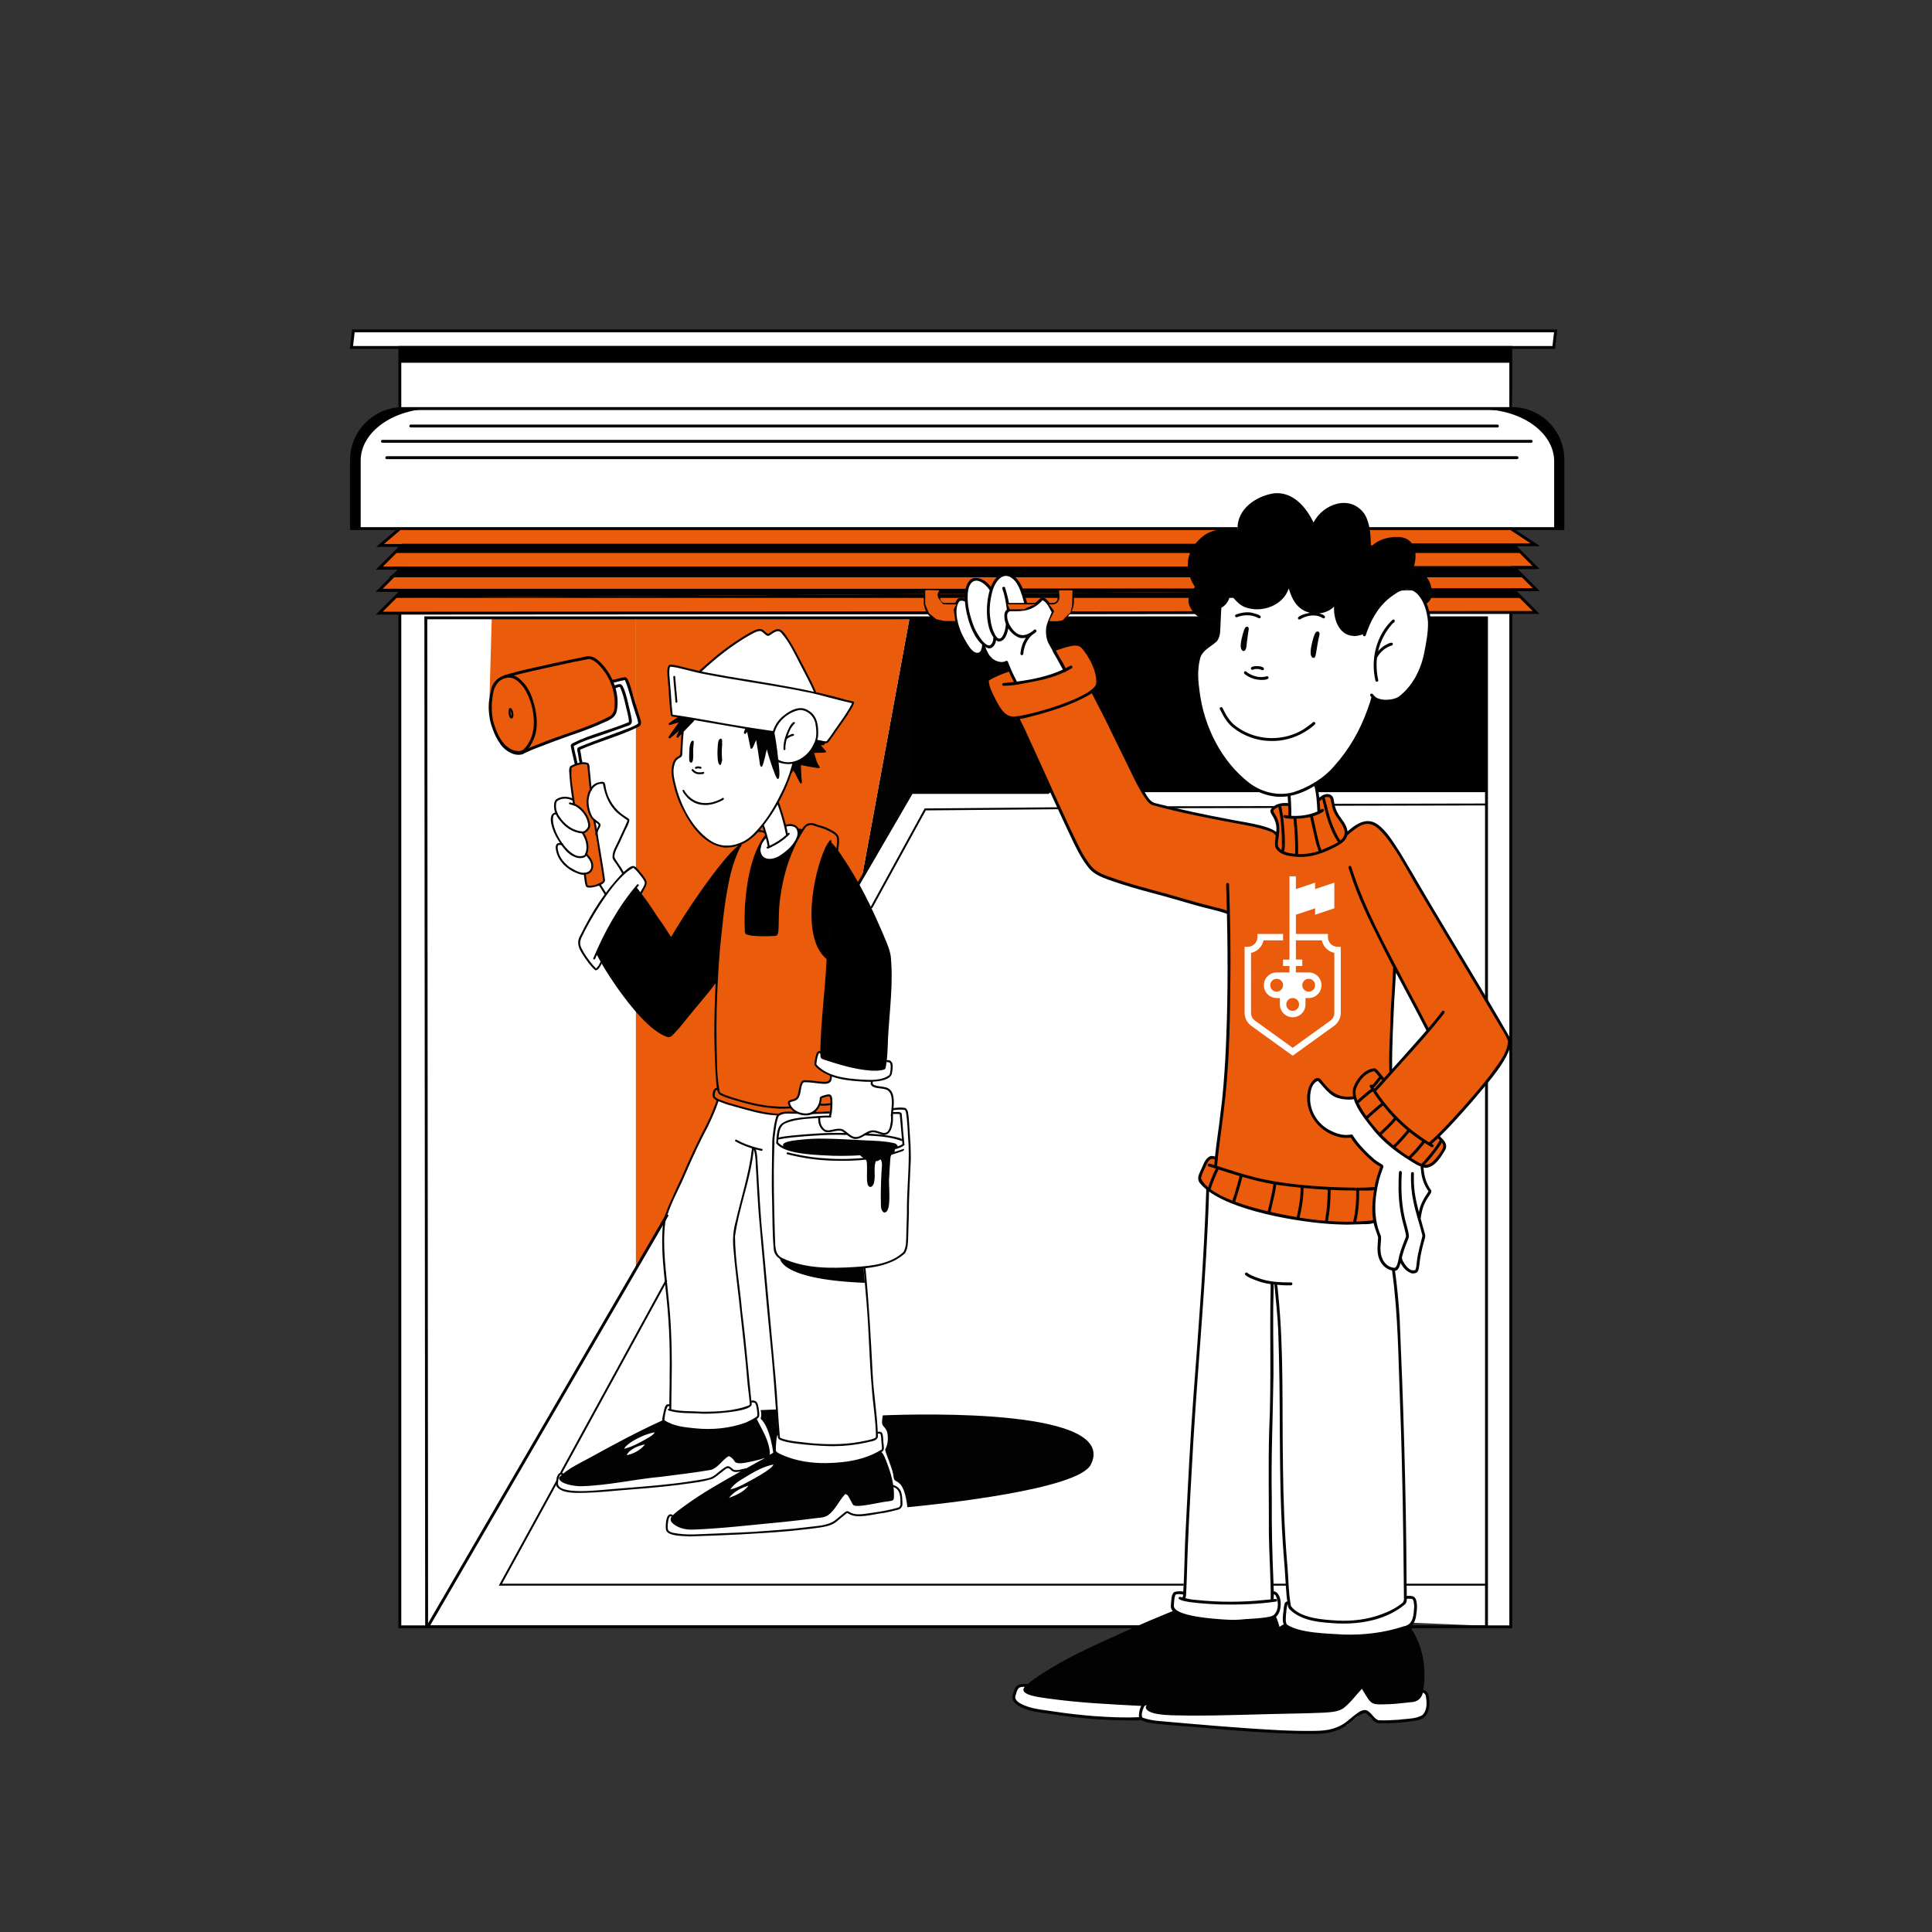 <?xml version="1.0" encoding="UTF-8"?> <!-- Generator: Adobe Illustrator 27.0.0, SVG Export Plug-In . SVG Version: 6.00 Build 0) --> <svg xmlns="http://www.w3.org/2000/svg" xmlns:xlink="http://www.w3.org/1999/xlink" x="0px" y="0px" viewBox="0 0 1000 1000" style="enable-background:new 0 0 1000 1000;" xml:space="preserve"><rect x="0" y="0" width="1000" height="1000" fill="#333333" stroke="none"/> <style type="text/css"> .st0{display:none;} .st1{fill:#FFFFFF;} .st2{fill:#020203;} .st3{fill:#EA5B0C;} .st4{fill:none;stroke:#020203;stroke-width:1.5;stroke-miterlimit:10;} </style> <g id="Слой_1" class="st0"> </g> <g id="Слой_11"> <g> <path class="st1" d="M182.91,171.25h622.3l-1,8.6h-22.23l0.63,31.62l12.58,8.29l10.02,5.64v7.15l4,41.39l-27.23-0.35v54.12v514.34 l-51.96-2.17v17.24l6.71,17.45l2.28,4.67c0,0,3.41,10.11-9.58,11.02l-16.01,0.92l-3.52-1.65l-2.51-3.21h-2.62l-1.82,1.97 l-6.01,4.72l-5.01,1.05l-4.45,1.86l-21.88,0.39l-36.56-2.54l-28.73-2.19l-9.31-1.98h-1.7l-19.76-0.67l-21.04-2.01l-17.51-2.96 l-5.47-3.39l-0.74-2.47l1.76-5.04l2.82-0.82l4.45,0.82l55.86-30.82l-153.8-0.21H206.96V273.6l-24.05,0l2.4-47.25l21.27-15.06 l0.56-31.25l-25.24-0.19L182.91,171.25z"></path> </g> </g> <g id="Слой_8"> <g> <path class="st2" d="M456.93,732.59c-0.24,1.65-0.79,4.18,0.1,5.3c0.69,0.86,1.41,1.57,1.87,2.59c0.43,0.96,0.56,1.96,0.62,3 c0.13,2.05-0.08,3.98-0.91,5.87c-0.14,0.33-0.31,0.64-0.45,0.96c0.03,0.14,0.03,0.42,0.12,0.72c0.16,0.56,0.37,1.11,0.56,1.66 c0.81,2.28,1.73,4.53,2.48,6.83c0.4,1.23,0.81,2.49,1.03,3.77c0.15,0.85,0.12,1.88,0.62,2.62c0.38,0.55,0.98,0.73,1.58,1.13 c0.95,0.64,1.75,1.43,2.33,2.43c1.01,1.74,1.58,3.84,2.01,5.79c0.35,1.6,0.61,3.24,0.76,4.88c16.32-1.56,88.46-9.15,94.96-22.06 C579.13,729.2,477.9,731.75,456.93,732.59z"></path> </g> <g> <path class="st2" d="M400.37,753.07c0,0-1.41-13.97-6.68-18.77c0,0,0.75-1.98,0-4.42l8.38-0.37l0.42,12.35l-0.98,3.27v6.96 L400.37,753.07z"></path> </g> <g> <path class="st2" d="M792.56,227.67H197.93c-0.97,0-0.97,1.5,0,1.5h594.63C793.52,229.17,793.53,227.67,792.56,227.67z"></path> </g> <g> <path class="st2" d="M785.22,236.14H200.18c-0.97,0-0.97,1.5,0,1.5h585.03C786.18,237.64,786.18,236.14,785.22,236.14z"></path> </g> <g> <path class="st2" d="M775.05,219.76H212.61c-0.97,0-0.97,1.5,0,1.5h562.45C776.02,221.26,776.02,219.76,775.05,219.76z"></path> </g> </g> <g id="Слой_7"> <g> <path class="st2" d="M384.77,351.88l10.73,1.84l13,2.4l13.4,2.54l-8.96-18.14C412.94,340.51,421.31,356.75,384.77,351.88z"></path> </g> <g> <path class="st2" d="M403.64,650.75c0,0-1.65,11.45,43.99,13.24l-0.65-7.48l0.33-0.75l-5.15,0.42l-12.71,0.5l-6.99-0.5l-8.54-1.26 l-9.11-3.25L403.64,650.75z"></path> </g> <g> <polygon class="st2" points="470.68,320.47 446.04,454.59 475.48,404.04 "></polygon> </g> <g> <path class="st2" d="M446.04,454.59"></path> </g> <g> <path class="st3" d="M329.14,319.48v50.61c0.91,0.34,1.4,1.17,1.48,2.05c0.69,1.33,0.2,3.3-1.48,3.7v280.34l16.43-28.33 c0.01-0.05,0.01-0.09,0.02-0.14c0.27-1.14,0.67-2.23,1.14-3.3c0.72-1.97,1.59-3.85,2.59-5.71c1.07-1.99,2.06-4.01,3.01-6.05 c0.1-0.3,0.21-0.59,0.32-0.89c0.89-2.67,1.85-5.31,3.09-7.85c1.18-2.42,2.57-4.74,3.74-7.17l0.02-0.05 c0.54-1.47,1.15-2.91,1.85-4.34c1.63-3.34,3.53-6.53,5.26-9.82c0.26-1.05,0.56-2.08,0.98-3.08c0.4-0.96,0.9-1.82,1.44-2.7 c0.21-0.35,0.4-0.71,0.59-1.08c0,0,0-0.01,0-0.01c0.03-0.11,0.07-0.21,0.1-0.32c0.01-0.05,0.02-0.15,0.04-0.23 c-0.02,0.14-0.02,0.34,0.01,0.04c0.07-0.76,0.38-1.41,0.87-1.85c-0.03-0.29,0-0.58,0.07-0.87c0-0.02,0.01-0.05,0.01-0.07 c-0.14-1.34,0.65-2.81,2.39-2.81c1.27,0,2.03,0.78,2.3,1.72c0.78,0.38,1.57,0.7,2.43,0.9l68.18-117.58l24.64-134.12L329.14,319.48 z"></path> </g> <g> <path d="M225.03,211.48h-0.53c-20.88,0-37.81,12.05-37.81,26.92v0v35.2h-4.78v-12.24v-25.41 C181.91,235.95,181.91,205.83,225.03,211.48z"></path> </g> <g> <path d="M766.09,211.83h0.53c20.88,0,37.81,12.05,37.81,26.92v0v35.2h4.78v-12.24V236.3C809.21,236.3,809.21,206.18,766.09,211.83 z"></path> </g> <g> <path class="st1" d="M328.55,460.19l2.78,2.16l2.45-3.59c0,0,1.7-3.12-2.62-6.71l-2.62-2.86c0,0-0.77-1.59-5.1,1.66l-1.37,1.92 l-6.39,6.67l-7.37,11.52l-7.48,13.34l-1.06,2.61c0,0-0.43,1.75,1.13,5.08l4.87,7.13l2.54,2.61l1.37-0.92l1.81-2.91l-2.62-4.36 l9.53-19.27L328.55,460.19z"></path> </g> <g> <path class="st1" d="M422.53,383.35l5.73,0.59l3.95-5.81l5.93-8.26l3.67-6.28l-19.91-4.94l-9.25-18.78l-4.02-7.27l-2.96-4.52 l-2.33-1.98l-3.11,1.06l-2.4,1.34L396,327.6l-1.98-1.48l-2.89,0.49l-14.19,8.4l-14.75,12.42l-0.92,0.42l-13.62-3.53l-1.21,0.72 l-0.56,3.79l1.98,21.25l5.65,1.34l-0.99,19.55c0,0-4.09,1.2-4.38,7.41c0,0,0.42,8.26,2.05,11.58c0,0,6,17.08,11.86,21.04 c0,0,6.27,6.96,11.47,6.76l4.7,0.3l8.18-3.08l5.65-4.97l2.26-2.67l1.03,1.27l1.02,4.59l-1.84,2.19l-1.69,4.87l1.48,5.65h9.81 l4.02-4.8l2.37-2.03l3.6-8.13l-2.3-3.04l-1.92-0.82l-3.3,0.48l-3.88-12.51l4.2-9.18l4.11-10.87l9.55-3.81L422.53,383.35z"></path> </g> <g> <path class="st3" d="M254.53,319.79l-1.39,49.38c0,0-2.19-18,10.07-19.91c12.26-1.91,42.42-8.05,42.42-8.05s7.4,0.33,10.73,11.16 l7.84-1.64l2.87,9.68l2.08,8.75v-49.69L254.53,319.79z"></path> </g> </g> <g id="Слой_6"> <g> <path class="st3" d="M206.96,273.6l-10.76,8.72h11.33L196.3,294.1h10.66l-11.15,11.47h11.72l-11.72,11.79h12.92l271.97-0.17 l-2.25-4.06v-5.83l0.44-1.72h7.32v4.94l1.06,1.27l4.8,1.05h3l1.44-2.25l1.69-0.49l1.79,0.59c0,0,0.21-9.8,3.95-10.83 c0,0,5.37-1.16,8.99,5.48c0,0,2.78-6.82,6.82-7.71c4.04-0.89,7.93,3.74,8.67,6.6c0.74,2.87,1.89,8.61,1.89,8.61h5.29l3.89-3.36 l3.45,3.36l3.15-0.2l2.42-1.95l-0.33-3.73l-0.01-1.37h6.92l0.42,3.38l-1.48,8.16h4.62l68.44-0.2v-18.1l12.14-18.45l1.36-6.78 H206.96z"></path> </g> <g> <polygon class="st3" points="739.55,317.04 795.09,317.04 783.3,305.22 795.19,305.22 783.72,293.75 795.09,293.75 783.99,282.32 794.67,281.96 781.98,273.6 707.37,273.6 707.37,297.31 723.1,295.32 730.03,298.82 736.09,305.68 736.38,308.46 "></polygon> </g> <g> <rect x="206.96" y="179.85" width="575.02" height="7.91"></rect> </g> <g> <path class="st3" d="M263.21,349.26l25.07-5.36l15.81-3.58c0,0,5.77-0.52,9.04,6.12c3.27,6.64,11.11,20.11,0.47,26.43l-40.99,15.5 l-3.72,1.36l-6.78-2.33l-4.05-5.48l-3.53-10.03C254.53,371.9,251.01,351.87,263.21,349.26z"></path> </g> <g> <path class="st3" d="M296.66,416.59v-2.02l-1.26-10.24v-6.92l1.26-1.13l2.77-1.03h3.88l1.24,0.32l0.91,13.41 c0,0-3.79,8.68,1.58,14.96l0.6,1.28l0.75,5.41l4.24,23.8v1.84c0,0-6.07,4.16-9.11,1.69l-0.85-5.58c0,0,3.39-0.92,3.6-2.61 s0.23-5.2-3.1-7.16c0,0,1.33-2.3,0.84-5.34c-0.49-3.04-2.72-6.63-2.72-6.63l2.72-0.79l1.2-2.33 C305.22,427.55,303.84,418.33,296.66,416.59z"></path> </g> <g> <path d="M331.76,463.12l-2.68-3.68l-12.06,17.26c0,0-6.93,11.91-8.13,16.64l2.54,4.45l3.88,6.35l6.85,10.09l7.2,9.04l7.41,7.41 l5.15,3.81l4.09,1.84l3.32-2.33l2.54-3.11l19-23.3l3.01-32.36l2.51-16.59l2.14-9.65l3.95-10.51l-3.72,2.74l-4.42,5.74l-6.78,8.24 l-7.44,10.82l-6.92,9.98l-6.07,9.69l-6.35-9.51L331.76,463.12z"></path> </g> <g> <path d="M392.76,439.08l-2.02,4.82c0,0-1.76,4.47-2.54,8.92c-0.79,4.44-1.93,14.09-1.93,14.09l-0.43,9.88l0.28,5.84 c0,0,1.14,1.72,7.28,1.51c6.14-0.21,8.34-0.05,8.34-0.05l0.61-1.79l0.24-7.1l1.18-12.59l2.73-12.44l4.68-12.9l4.14-7.29l-2.51-0.3 c0,0,1.96,5.2-5.54,11.04c-7.5,5.84-10.98,5.12-12.96,2.24c-1.98-2.89,0.85-8.84,1.84-9.6 C397.14,432.59,392.76,439.08,392.76,439.08z"></path> </g> <g> <path d="M429.41,436.05l3.89,3.94l10.87,18.11l7.45,14.5l4.76,10.68l3.61,8.95l1.01,10.32l-0.47,16.16l-1.12,11.83l-1.01,18.76 l-0.51,3.88c0,0-8.26,1.61-16.11-1.17l-4.67-0.91l-11.42-3.32l-0.91-2.83l0.57-10.09l1.08-16.09l2.02-21.86l-0.33-1.11l-1.81-1.87 c0,0-2.9-2.66-4.89-10.67c-1.99-8.01-0.83-14.01-0.83-14.01l1.43-10.91l2.3-9.94l2.97-8.29L429.41,436.05z"></path> </g> </g> <g id="Слой_5"> <g> <polygon points="208.09,282.32 204.19,286.22 786.65,286.22 783.99,282.32 "></polygon> </g> <g> <path d="M521.38,297.9c0.2-0.05,0.41-0.08,0.64-0.08c0.92,0,1.57,0.41,1.96,0.99h265.26l-5.52-5.07l-576.06,0.27l-6.44,4.8h316.83 c0.37-0.71,1.07-1.23,2.11-1.23C520.64,297.59,521.05,297.71,521.38,297.9z"></path> </g> <g> <path d="M783.3,305.22l-49.84,0.37c0.51,0.85,0.88,1.79,1.21,2.74c0.27,0.36,0.5,0.74,0.68,1.15h51.3L783.3,305.22z"></path> </g> <g> <path d="M669.43,306.06c0.03,0.03,0.06,0.05,0.09,0.08c0.42,0.35,0.84,0.7,1.23,1.09c0.33,0.33,0.6,0.69,0.89,1.06 c0.15,0.19,0.28,0.39,0.39,0.61c0.11,0.18,0.18,0.38,0.24,0.58h43.99c0.18-0.23,0.4-0.45,0.63-0.63c0.73-0.55,1.48-1.11,2.25-1.66 c0.13-0.1,0.27-0.21,0.4-0.32c0.31-0.25,0.62-0.49,0.93-0.74c0.24-0.19,0.5-0.34,0.76-0.46L669.43,306.06z"></path> </g> <g> <path d="M663.21,309.47c0.09-1.14,0.37-2.26,0.66-3.38l-108.44,0.8c0.37,0.81,0.32,1.82-0.15,2.58H663.21z"></path> </g> <g> <path d="M548.53,309.47c-0.52-0.71-0.63-1.7-0.33-2.53l-19.02,0.14c0.28,0.77,0.44,1.56,0.33,2.39H548.53z"></path> </g> <g> <path d="M485.93,307.4c0.23,0.67,0.19,1.43-0.1,2.07h14.75c-0.06-0.52-0.1-1.03-0.1-1.55c0-0.21,0.01-0.42,0.01-0.63L485.93,307.4 z"></path> </g> <g> <path d="M479.43,308.69c-0.14-0.39-0.18-0.82-0.13-1.24l-275.11,2.02h275.29C479.43,309.22,479.41,308.95,479.43,308.69z"></path> </g> <g> <path d="M550.44,305.4c0.01,0,0.02,0,0.04,0c0.04-0.01,0.06-0.03,0.1-0.04l-22.14,0.01c0.26,0.56,0.53,1.13,0.74,1.71l19.02-0.14 C548.51,306.09,549.25,305.4,550.44,305.4z"></path> </g> <g> <path d="M669.94,305.29c0.24,0.21,0.44,0.47,0.59,0.76l112.76-0.83L669.94,305.29z"></path> </g> <g> <path d="M664.81,305.29L552,305.36c0.22,0.06,0.42,0.16,0.6,0.27c0.21-0.05,0.42-0.09,0.67-0.09c1.1,0,1.81,0.59,2.16,1.35 l109.16-0.8C664.62,305.81,664.69,305.55,664.81,305.29z"></path> </g> <g> <path d="M480.85,305.41l-272.76,0.17l-3.9,3.9l275.11-2.02C479.4,306.56,479.91,305.73,480.85,305.41z"></path> </g> <g> <path d="M484.22,305.4c0.71,0.24,1.19,0.78,1.42,1.42c0.12,0.18,0.22,0.37,0.29,0.58l14.55-0.11c0.01-0.5,0.02-1.01,0.02-1.51 c0-0.13,0.02-0.26,0.04-0.39L484.22,305.4z"></path> </g> <g> <path d="M544.46,410.03l-17.58-37.55l-3.12-0.49l-3.25-1.98l-2.54-1.98l-6.99-12.71l0.79-3.03l2.47-2.02l7.68-3.28l-0.41-3.95 l-3.97,0.14l-1.98-0.86h-1.84l-0.79-2.14l-1.18-0.81l-0.79-2.16l-2.55-2.5c0,0,0.22,6.49-5.99,2.26l-2.57-4.95l-4.21-7.63 l-1.19-2.96l-5.3,0.15l-5.82-1.81h-11.92v91.12h71.34C543.14,410.42,543.7,410.08,544.46,410.03z"></path> </g> <g> <path d="M545.78,336.42l3.25-1.56l5.36-1.36l4.34,0.56l2.48,1.76l4.34,7.02l2.51,6.84l0.22,3.11l-0.85,2.79l-1.88,2.35 l25.33,50.68l0.9,1.41h61.88c-12.16-4.37-18.23-15.29-18.23-15.29c-9.32-8.75-14.4-31.34-14.4-31.34l-1.55-9.32l0.7-9.3l0.57-4.67 l1.55-3.1l2.96-2.86l3.53-2.4l1.69-3.37l0.28-8.88l-80.14,0.31l-1.6,0.86l-5.93,0.79c-1.26,4.54-0.14,11.31-0.14,11.31 L545.78,336.42z"></path> </g> <g> <path d="M769.41,410.01v-90.22h-29.85c0,0,0.58,9.62-1.58,18.09c0,0-3.84,20.63-16.01,24.47c0,0-7.88,2.26-10.94-1.32l-1,2.64 c0,0-10.56,33.13-29.19,41.79l0.96,4.56H769.41z"></path> </g> </g> <g id="Слой_4"> <g> <path class="st3" d="M396.04,432.43c0,0-4.96,9-7.01,16.6l-1.04,4.66l-1.22,7.39l-0.61,7.01l-0.33,6.92v6.73 c0,0-1.04,1.93,6.59,2.35c7.63,0.42,9.32,0,9.32,0l0.61-1.79l0.24-3.25v-7.48l1.6-12.19l2.31-9.22l5.46-15.06l2.62-3.65l1.24-2.5 l1.65-1.87c0,0,1.1-1.25,4.71,0.2s8.24,2.72,8.24,2.72l2.91,2.46l0.72,1.55l-0.72,6.31l-3.89-4.27l-1.13,1.72l-2.78,6.76 l-2.16,7.23l-1.51,7.67l-1.22,9.84l0.09,6.16l0.8,8.52l1.46,4.52l2.02,4.09l3.15,3.25l-0.8,14.12l-1.27,15.2l-1.08,18.64 l0.14,1.31l-1.36-0.46l-0.94,1.36l-0.75,3.06l-0.05,1.65l1.08,1.33l1.52,1.57l2.68,1.52l2.89,1.41l-0.56,2.44l-1.24,1.23 l-4.41,0.26l-6.74-0.76l-1.66,0.28l-1.16,2.01l-0.35,2.33l-1.52,4.45l-2.86,1.02l-1.52,0.53l0.69,2.11c0,0,2.39,3.14,2.49,3.11 c0.11-0.04,0.39,0.46,0.39,0.46h-6.67l-1.73,0.88l-3.71-0.38l-7.57-0.96l-8.34-2.28l-8.35-1.96l-4.54-2.24l-0.92-1.12l-0.42-1.82 l0.42-1.54l1.68-1.19l-0.77-8.48l-0.36-14.58v-16.4l0.36-15.7l1.19-14.86l2.17-21.02l3.01-18.71l5.89-16.85l4.97-2.7l1.73-1.66 l2.64-1.81l1.56-0.24l1.41,0.21l0.6,0.88L396.04,432.43z"></path> </g> <g> <path class="st3" d="M421.36,575.54"></path> </g> <g> <path class="st3" d="M421.87,576.17l7.98-0.18l0.21-5.08v-3.45c0,0-0.71-0.79-1.84-0.33c-1.13,0.46-3.42,0.81-3.42,0.81 l-0.21,2.65l-1.24,2.27l-1.99,3.13L421.87,576.17z"></path> </g> <g> <path class="st3" d="M545.78,336.42c0,0,11.06-6.68,15.91,0l4.89,8.14l1.6,5.55c0,0,0.56,3.95-0.76,5.46 c-1.31,1.51-1.88,2.35-1.88,2.35l0.75,1.98l25.51,50.54l3.29,4.24l4.99,2.35l14.96,3.58l40.28,8.23c0,0,5.18,1.93,5.46,2.97 l0.51-2.97l-0.61-4.09l-1.22-2.44l-1.41-2.65c0,0,3.39-4.42,9.22-3.11v6.32c0,0,10.19,0.55,15.26-2.65v-5.66 c0,0,4.87-5.38,6.76-0.96l0.94,4.09l1.79,4.61l2.16,2.34l1.81,3.2l0.82,3.29c0,0,6.51-5.5,10.73-5.36 c4.22,0.14,6.87,3.05,6.87,3.05l7.72,10.03l10.35,17.51l9.51,16.09l14.96,24.47l10.26,16.94l2.92,4.99l8.38,14.4l2.82,5.55 l-1.22,4.71l-7.34,12.14l-12.99,15.63l-15.72,17.03l3.58,3.01l0.19,2.45l-1.88,3.31l-4.14,4.69l-2.42,1.6l-5.11-0.54l-11.48-7.75 l-11.77-10.54l-5.36-7.62l-4.05-8.14c0,0-1.24-3.41,0.37-6.79c1.61-3.37,6.41-9.12,9.94-7.59c3.53,1.53,4.24,4.11,4.24,4.11 l3.81-4.11l19.41-21.2l-17.04-32.33L719.85,552c0,0,1.06,3.53-3.53,7.48c0,0-4.09-8.89-9.46-4.38s-6.21,13.06-6.21,13.06 l-3.39,0.28l-6.71-1.55l-6.64-6.56l-1.84-1.27c0,0-2.33-0.03-3.46,2.95s-3.11,14.41,5.86,21.4c0,0,4.66,4.8,14.68,4.73 l12.04,13.34l3.91,2.19l-3.91,11.23l0.81,0.48l-0.81,11.58l0.53,5.33l-6.92,0.81h-10.8l-8.19-0.73l-14.54-1.53l-17.11-3.89 l-15.57-4.58l-12.56-6.48c0,0-5.79-4.27-5.08-7.39c0.71-3.11,4.23-11.22,8.33-8.67l2.12-14.39l1.41-11.93l2.19-21.53l0.99-25.91 l0.07-40.45l-0.56-13.76l-3.11-0.35l-34.94-9.74l-25.62-8.26l-6-2.82l-4.02-4.73l-12.21-24.49l-11.58-25.91l-11.65-24.14 c0,0-4.53,1.1-7.91-2.75l-5.22-9.11l-2.26-7.06l1.34-1.41l9.6-4.09l0.85,0.49l2.61,5.72l6.56-0.44l10.24-2.6l8.89-3.6 L545.78,336.42z"></path> </g> <g> <path d="M737.78,311.71c0,0,6.65-1.55,0.02-12.33c0,0-2.94-3.81-7.55-3.2l1.65-6.31l-0.54-6.89l-1.62-1.91l-3.46-1.98l-2.89-0.49 l-4.38,0.42l-4.94,1.41l-3.18,2.4l-1.69,1.69l-0.49-4.52l-0.56-6.42l-2.68-7.06l-2.12-2.19c0,0-5.58-7.62-17.36,0l-4.87,5.08 l-1.06,1.69l-1.2-1.84l-6.56-8.68l-4.73-2.96c0,0-8.82-5.15-19.84,3.88l-3.81,3.25l-2.33,4.94l-0.56,4.38l-0.35,0.85l-5.08-0.85 l-4.16,0.56l-8.47,3.46l-3.65,3.95l-3.07,4.66l-1.05,6.28l1.41,5.58l1.67,3.11l1.04,2.05c0,0-3.47,3.93-3.55,6.78 c-0.08,2.85,3.04,8.05,6.14,8.82c3.11,0.78,7.69,0.99,7.69,0.99l1.2-0.85l0.28-4.8c0,0,5.51-3.25,5.08-8.33l1.64,1.48 c0,0,5.64,7.2,11.71,7.06c6.07-0.14,12-4.09,12-4.09l4.09-4.02l1.41-4.94l2.05,6.49c0,0,4.09,8.29,11.15,8.59 c7.06,0.3,10.94-4.78,10.94-4.78s0.02,12.38,4.66,14.7s10.09,1.61,10.59,0.41l2.33-5.22c0,0,5.86-13.62,16.24-16.8 c0,0,6.71-3.46,12,6L737.78,311.71"></path> </g> </g> <g id="Слой_2"> <g> <path class="st2" d="M721.82,320.94c0.62,1.04-1.05,1.58-1.49,2.36c-3.4,3.92-5.82,8.66-7,13.69c-0.27,1.14-0.47,2.29-0.61,3.44 c-0.16,1.3-0.23,2.62-0.21,3.93c0.03,2.58,0.31,5.18,0.88,7.68c0.13,0.92-1.27,1.16-1.46,0.29c-2.62-11.07,0.43-23.68,8.84-31.52 C721.09,320.56,721.57,320.62,721.82,320.94z"></path> </g> <g> <path class="st2" d="M720.92,333.17c0.11,0.41-0.14,0.79-0.52,0.92c-3.21,0.92-5.86,3.25-7.52,6.08c-0.03,0.1-0.08,0.19-0.15,0.27 c-0.18,0.23-0.48,0.36-0.78,0.27c-1.18-0.42-0.06-2.14,1.38-3.71c1.22-1.32,2.68-2.54,3.16-2.77 C717.34,333.8,720.52,331.73,720.92,333.17z"></path> </g> <g> <path class="st2" d="M648.43,345.04c1.11-0.5,6.22-0.46,5.76,1.4c-0.16,0.37-0.62,0.57-0.98,0.4c-1.36-0.65-3-0.79-4.43-0.34 c-0.48,0.44-1.32,0.17-1.32-0.52C647.46,345.42,647.99,345.18,648.43,345.04z"></path> </g> <g> <path class="st2" d="M656.6,350.56c0.3,1.75-4.72,1.41-5.82,1.19c-2.27-0.34-4.47-1.25-6.3-2.64c-0.22-0.19-0.49-0.44-0.57-0.73 c-0.1-0.4,0.12-0.81,0.52-0.92c0.67-0.2,0.96,0.62,1.48,0.86c2.84,1.81,6.47,2.72,9.76,1.73 C656.07,349.93,656.49,350.17,656.6,350.56z"></path> </g> <g> <path class="st2" d="M680.68,373.97c0.26,0.33,0.18,0.79-0.13,1.05c-6.4,5.69-14.75,8.86-23.34,8.49 c-6.76-0.12-13.5-2.6-18.82-6.78c-3.27-2.45-5.2-6.05-6.95-9.62c-0.5-0.82,0.8-1.6,1.29-0.75c1.78,3.63,3.72,7.2,7.08,9.59 c6.54,4.91,14.98,6.93,23.03,5.77c5.32-0.74,10.36-2.77,14.54-6.15c0.77-0.56,1.54-1.12,2.26-1.74 C679.94,373.57,680.44,373.66,680.68,373.97z"></path> </g> <g> <path class="st2" d="M647.58,317.06c1.02,0.35,5.69,1.1,4.9,2.61c-0.21,0.36-0.67,0.45-1.02,0.27c-3.41-1.85-7.37-1.88-10.97-0.58 c-0.86,0.59-1.76-0.68-0.86-1.25C642.1,317.17,644.93,316.65,647.58,317.06z"></path> </g> <g> <path class="st2" d="M681.38,327.01c1.3-0.68,1.91,0.78,1.5,1.85c-0.72,2.97-1.16,5.93-1.64,8.89c-0.28,0.95-0.18,2.8-1.52,2.81 c-2.8-0.91-0.44-8.48,0.16-10.7C680.26,328.87,680.53,327.71,681.38,327.01z"></path> </g> <g> <path class="st2" d="M645.99,324.55c0.45,0.38,0.36,1.06,0.29,1.58c-0.27,1.72-0.55,3.45-0.73,5.18 c-0.42,1.55,0.04,5.77-2.06,5.67c-2.61-1.05-0.59-7.2-0.07-9.3C643.88,326.59,644.3,323.6,645.99,324.55z"></path> </g> <g> <path class="st2" d="M411.36,373.88c0.28,0.37-0.05,0.71-0.35,0.92c-1.64,1.66-2.57,3.9-3.29,6.15c-0.17,0.52-0.32,1.05-0.48,1.57 c-0.1,0.34-0.19,0.67-0.29,1c-0.26,1.39-0.53,2.8-0.42,4.23c0.01,0.64-1,0.65-1,0c-0.15-4.21,1.46-8.29,3.36-11.97 C409.33,375.2,410.58,373.14,411.36,373.88z"></path> </g> <g> <path class="st2" d="M411.01,380.28c0.04,0.29-0.16,0.51-0.43,0.56c-1.19,0.25-2.25,0.81-3.15,1.54 c-0.05,0.06-0.11,0.11-0.17,0.14c-0.17,0.08-0.38,0.06-0.53-0.05c-0.57-0.66,0.35-1.14,1-1.51c0.16-0.09,0.31-0.17,0.41-0.25 C408.79,380.44,410.69,379.23,411.01,380.28z"></path> </g> <g> <path class="st2" d="M350.61,363.19c0.07,0.64-0.94,0.75-1,0.1c-0.29-4.38-0.9-8.75-1.11-13.12c0.18-0.55,1.04-0.39,0.98,0.2 C349.79,354.65,350.27,358.92,350.61,363.19z"></path> </g> <g> <path class="st2" d="M372.63,395.99c-1.78-1.03-1.11-7.58-0.96-9.57c0.13-0.48-0.18-1.22,0.36-1.47c0.06-0.63,0.2-2.32,1.17-1.59 c0.18,0.19,0.16,0.5,0.15,0.75c-0.07,1.31-0.13,2.64-0.13,3.95C372.93,389.52,374.38,395.89,372.63,395.99z"></path> </g> <g> <path class="st2" d="M357.05,394.47c-0.57-1.31-0.24-2.89-0.33-4.29c0.11-1.81,0-3.82,0.71-5.49c0.18-0.5,0.44-1.12,0.98-1.31 c0.38-0.12,0.77,0.24,0.64,0.62c0.12,1.35-0.31,2.72-0.25,4.08C358.68,389.22,359.43,396.26,357.05,394.47z"></path> </g> <g> <path class="st2" d="M372.69,391.92c-0.2-2.66,0-5.32,0.14-7.98C372.19,386.55,372.39,389.32,372.69,391.92z M373.2,394.36 c-0.16-0.01-0.3-0.1-0.39-0.23c-1.86,0.39-1.49-9.19-0.95-10.45c0.18-1.04,1.48-2.15,1.9-0.61c0.17,2.76-0.37,5.56-0.1,8.34 C373.56,392.16,374.25,394.28,373.2,394.36z"></path> </g> <g> <path class="st2" d="M359.88,397.82c-0.82-1.37,2.19-1.24,2.89-0.9c0.62,0.21,0.28,1.17-0.33,0.95c-0.56-0.19-1.17-0.24-1.71-0.11 C360.45,397.86,360.15,398.08,359.88,397.82z"></path> </g> <g> <path class="st2" d="M361.52,400.72c-1.4-0.02-2.52-0.81-3.42-1.81c0.01,0.01,0.02,0.02,0.04,0.04c0.01,0.01,0.02,0.02,0.03,0.03 c-0.45-0.32-0.06-1.07,0.46-0.87c0.73,0.57,1.28,1.32,2.22,1.53c1.01,0.18,2.04,0.2,3.02-0.07c0.26-0.08,0.55,0.05,0.64,0.31 C364.68,401,362.25,400.7,361.52,400.72z"></path> </g> <g> <path class="st2" d="M363.63,416.59c-2.68-0.17-5.11-1.36-7.16-3.07c-0.58-0.46-4.83-5.05-2.5-4.69 c3.95,6.97,11.27,8.48,18.29,5.14c0.59-0.25,1.11-0.5,1.59-0.87c0.22-0.19,0.56-0.18,0.74,0.06c0.49,0.92-1.46,1.42-2.01,1.75 C369.78,416.13,366.71,416.98,363.63,416.59z"></path> </g> <g> <path class="st2" d="M471.24,591.88c0.02,0.31,0.04,0.61,0.07,0.92c-0.01,0-0.02,0-0.03,0c0.09,2.29,0.16,4.62,0.16,6.86 c-0.33,9.42-1.07,18.92-1,28.32c-0.1,4.14-0.3,8.27-0.37,12.4c-0.08,2.82-0.13,5.81-1.64,8.29c-5.54,5.04-12.87,6.95-20.45,7.74 c1.79,18.02,2.74,36.09,3.68,54.17c0.45,10.27,2.25,20.48,2.67,30.72c0.43-0.63,1.97-0.13,2.27,0.47c0.79,2,0.45,4.28,0.81,6.39 c0.19,1.53,0.28,2.82-1.31,3.51c0.8,0.09,1.51,2.06,1.86,2.63c1.88,4.62,3.62,9.43,4.37,14.37c0.07-0.01,0.14-0.01,0.22,0.02 c1.95,0.64,3.66,2.12,4.04,4.19c0.38,1.37,0.42,2.79,0.48,4.2c0.06,1.16,0.2,2.45-0.7,3.35c-0.4,0.62-1.06,0.87-1.75,1.03 c-2.35,0.61-4.71,1.19-7.1,1.63c-5.27,0.48-13.88,3.41-18.41,0.32c-0.31-0.16-0.65-0.36-0.96-0.08c-1.73,1.32-3.28,2.77-4.97,4.1 c-2.44,2.11-5.61,2.7-8.7,3.19c-5.16,0.76-10.36,1.28-15.54,1.82c-17.27,1.52-34.58,2.28-51.9,2.8 c-3.05-0.29-10.97,0.08-12.25-3.14c-0.52-1.94-0.21-9.91,3.22-8.04c0.1,0.07,0.17,0.15,0.21,0.24c1.77-1.68,3.74-3.14,5.72-4.57 c9.3-6.83,19.35-12.52,29.43-18.11c-0.61,0.12-1.21,0.22-1.8,0.25c-0.88,0.05-1.85,0.02-2.6-0.49c-0.46-0.33-0.89-0.81-1.33-1.15 c-1.21-0.91-2.35,0.43-3.29,1.11c-1.78,1.38-3.49,2.89-5.44,4.02c-5.81,1.96-12.07,2.32-18.11,3.27 c-10.77,1.33-21.58,2.11-32.39,2.98c-6.76,0.66-13.54,1.17-20.34,1.12c-3.39-0.17-7.63-0.43-9.91-3.27 c-0.48-0.72-0.33-1.72-0.29-2.52c0.12-1.51,0.34-3.23,1.53-4.29c0.56-0.59,1.64-0.61,2.11,0.1c3.9-3.23,8.53-5.4,12.97-7.8 c12.29-6.75,24.64-13.48,37.37-19.28c0.36-0.18,0.71-0.37,1.04-0.57c-0.28-1.16,0.44-2.8,0.53-3.88c0.43-1.43,0.45-3.45,1.83-4.3 c0.4-0.1,0.8-0.07,1.2-0.04c0.17-14.48,0.57-28.98-0.46-43.45c-0.96-16.25-4.22-32.5-2.95-48.8c0.29-4.18,2.04-8.02,3.66-11.83 c1.99-4.63,4.16-9.18,6.28-13.76c4.12-9.58,8.55-18.99,13.36-28.24c1.44-2.96,2.67-6.01,3.85-9.09c0.27-0.7,0.54-1.39,0.76-2.1 c0-0.01,0-0.01,0-0.02c-0.79-0.41-1.57-0.96-1.96-1.77c-0.28-1.39-0.07-3.69,1.24-4.49c0.25-0.11,0.52-0.19,0.8-0.22 c-0.12-0.99-0.15-2-0.34-2.91c-1.23-17.04-1.17-34.18-0.27-51.25c-5.13,6.76-10.87,13.2-16.13,19.8c-1.53,1.97-3.12,3.88-4.84,5.7 c-1.05,0.95-2.1,2.55-3.68,2.4c-9.1-2.68-20-16.8-25.48-24.48c-3.13-4.41-6.15-8.93-8.87-13.62c-0.7,1.46-1.93,3.82-3.35,3.41 c-2.58-2.3-4.63-5.31-6.52-8.21c-2.22-3.54-3.3-6.3-0.98-10.14c5.62-11.43,12.54-22.5,21.47-31.66c-0.11-0.08-0.19-0.21-0.19-0.39 c-1.2-2.12-2.51-4.17-3.96-6.12c-0.46-0.61-0.87-1.31-0.84-2.1c-0.06-3.2,2.01-5.89,3.2-8.74c1.47-3.37,3.24-6.7,4.57-10.12 c-2.45-1.92-5.34-3.48-7.28-6.03c-3.13-3.76-4.61-8.23-5.47-12.94c-3.59-0.36-5.95,2.38-6.85,5.55c-1.2,3.5-0.5,7.38,0.98,10.68 c0.88,2.17,3.29,2.85,4.58,4.59c0.32,1.29-0.91,2.41-1.23,3.61c-0.21,0.63-0.35,1.2-0.43,1.82c-0.04,0.27-0.29,0.46-0.56,0.43 c-0.27-0.04-0.47-0.29-0.43-0.56c0.17-1.67,0.98-3.13,1.68-4.62c0.2-0.7-0.91-0.99-1.32-1.4c-3.18-1.93-4.32-5.65-4.82-9.14 c-0.35-4.4,1.15-10.43,5.97-11.69c1-0.19,2.33-0.66,3.19,0.07c0.66,1.01,0.57,2.36,0.87,3.47c1.26,5.79,4.9,10.92,9.9,14.06 c0.73,0.59,1.85,0.88,2.19,1.83c-0.3,2.48-2.15,5-3.05,7.38c-1.08,2.38-2.19,4.75-3.34,7.1c-0.77,1.6-1.55,3.27-1.3,5.04 c1.25,2.35,3.08,4.39,4.32,6.78c0.14,0.22,0.3,0.44,0.38,0.69c0.06-0.06,0.12-0.12,0.18-0.18c5.57-4.88,5.33-3.34,9.59,1.62 c3.67,4.45,1.93,5.25-0.34,9.66c-0.03,0.07-0.06,0.15-0.09,0.22c0.17,0.23,0.34,0.46,0.52,0.69c2.95,3.78,5.44,7.83,8.09,11.77 c2.36,3.14,4.47,6.52,6.59,9.81c0.8-1.3,1.58-2.6,2.36-3.92c6.16-10.07,12.82-19.91,19.93-29.33c3.88-4.86,7.73-10.06,12.55-14.09 c-2.26,0.76-4.7,1.13-7.35,1.04c-10.39-1.47-17.24-11.14-21.58-19.9c-2.08-3.95-3.55-8.16-4.53-12.51 c-0.73-3.09-1.55-6.29-0.92-9.47c0.33-2,1.08-4.07,2.93-5.14c0.79-0.5,1.51-0.65,1.4-1.73c0.23-3.32,0.29-6.7,0.57-10.03 c-0.45,0.49-0.89,0.98-1.34,1.48c-0.24,0.37-0.78,0.74-1.11,0.26c-0.12-1.17,0.7-2.36,1.22-3.49c-1.28,1.11-2.51,2.29-3.84,3.34 c-0.42,0.32-1.19,1.12-1.57,0.34c-0.09-0.23,0-0.42,0.12-0.61c1.6-2.53,3.45-4.88,5.2-7.31c-1.49,0.42-2.97,0.88-4.4,1.26 c-0.5,0.25-1.14-0.3-0.73-0.79c1.4-1.13,3.01-2.01,4.43-3.12c-0.89-0.14-1.79-0.27-2.68-0.4c-0.15-0.02-0.25-0.1-0.32-0.2 c-0.14-0.01-0.27-0.09-0.37-0.26c-1-5.54-0.86-11.3-1.54-16.91c0.05-2.04-1.53-9.57,1.46-9.52c3.75,0.39,7.43,1.67,11.12,2.45 c1.21,0.31,2.42,0.59,3.63,0.86c0.42-0.8,2.06-1.88,2.41-2.32c3.02-2.57,5.92-5.27,9.09-7.66c4.25-3.34,8.76-6.34,13.4-9.11 c2.7-1.37,6.47-4.3,9.05-1.29c0.54,0.36,1.03,1.11,1.69,1.16c1.75-1.03,3.71-2.81,5.86-2.35c2,0.86,3.13,2.88,4.29,4.59 c3.54,5.34,6.25,11.13,9.25,16.77c1.87,3.7,3.84,7.36,5.39,11.18c0.01,0.01,0.02,0.02,0.02,0.03c5.2,1.16,10.38,2.46,15.52,3.95 c1.22,0.32,2.48,0.5,3.7,0.86c0.22,0.09,0.42,0.24,0.47,0.48c-0.58,2.37-2.36,4.41-3.51,6.57c-2.36,3.53-4.93,6.93-7.27,10.47 c-0.76,1.11-1.55,2.21-2.39,3.26c-0.45,0.69-1.28,0.98-2.07,0.78c-1.25-0.15-2.47-0.57-3.72-0.7c1.29,1.38,2.53,2.79,3.79,4.18 c0.32,0.36,0.9,0.95,0.34,1.36c-1.93,0.21-3.94,0.07-5.89,0.24c0.8,2.43,1.22,5.13,2.87,7.14c0.24,0.51-0.34,0.85-0.79,0.68 c-3.02-0.37-5.97-0.93-8.94-1.56c0.18,2.8,0.12,5.62,0.49,8.41c0.2,0.6-0.18,1.47-0.85,0.91c-1.29-2.12-2.12-4.52-3.61-6.52 c-0.38,0.48-0.48,1.16-0.93,1.44c-1.73,5.16-3.91,10.18-6.52,14.96c0.05,0.05,0.07,0.11,0.07,0.15c0.18,0.36,2.31,6.65,3.58,11.49 c2.17-0.65,5.18-0.41,6.36,1.75c0.06,0.11,0.11,0.21,0.17,0.32c0.52,0.05,1.34,0.06,1.79,0.32c0.55-0.93,1.18-1.83,1.7-2.08 c0.02-0.05,0.05-0.11,0.1-0.15c1.88-1.55,4.26-1.01,6.27-0.07c1.98,0.5,3.95,1.03,5.75,2.02c1.85,0.93,4.03,1.82,5.03,3.75 c0.82,2.31,0.04,4.91-0.05,7.31c0,0.09-0.02,0.16-0.06,0.23c1.75,2.41,3.27,5,4.94,7.45c4.15,6.53,7.9,13.31,11.29,20.27 c2.2,4.52,4.25,9.12,6.26,13.73c1.71,4.26,3.9,8.45,4.71,13c1.44,14.1-0.59,28.22-1.37,42.3c-0.17,3.93-0.22,7.91-0.67,11.83 c0.1-0.1,0.25-0.16,0.43-0.12c3.61,0.1,2.61,4.54,2.23,6.93c-0.67,3.15-5.82,4.04-9.89,4.23c0.04,0.16,0.02,0.35-0.04,0.51 c-0.63,1.93,4.91,1.88,6.19,2.33c5,0.8,4.98,6.49,4.56,10.88c1.98-0.34,4.12-0.47,6.08-0.07c1.75,0.88,1.48,3.37,1.81,5.04 c0.32,4.12,0.53,8.25,0.82,12.38c0.02,0.05,0.04,0.1,0.04,0.15C471.22,591.37,471.23,591.63,471.24,591.88z M469.43,628.06 c-0.18-11.8,1.34-23.53,0.86-35.3c0,0-0.01,0-0.01,0c-0.43-5.6-0.43-11.26-1.32-16.81c-0.16-0.59-0.22-1.29-0.85-1.49 c-1.91-0.27-3.74-0.1-5.62,0.14c-0.04,0.02-0.08,0.03-0.12,0.04c-0.04,0.34-0.07,0.66-0.11,0.98c0.04-0.01,0.09-0.02,0.13-0.02 c0.43,0.04,0.88,0.01,1.34-0.01c0.94-0.05,1.9-0.1,2.68,0.38c0.34,0.31,0.34,0.81,0.37,1.24c0.24,2.67,0.48,5.35,0.65,8.03 c0.25,2.49,0.52,4.98,0.75,7.48c-0.05,0-0.11,0-0.17,0c0,0,0,0.01-0.01,0.01c-1.34,1.14-3.05,1.68-4.79,2.13 c0.03,0.5-0.1,0.96-0.33,1.39c1.64-0.48,3.27-1.02,4.88-1.61c1,1.1-2.2,1.64-2.86,1.97c-1.09,0.38-2.19,0.72-3.3,1.04 c-0.02,0.02-0.05,0.04-0.07,0.05c-0.71,0.63-0.64,1.65-0.73,2.53c-0.22,3.16-0.45,6.34-0.58,9.5c-0.47,3.05,1.68,18.39-2.67,17.85 c-2.11-1.26-1.44-4.22-1.62-6.3c-0.1-3.17,0.05-6.45,0.1-9.59c0.05-2.77,0.29-5.54,0.46-8.29c0.07-1.11-0.06-2.24-0.59-3.23 c-0.16-0.05-0.39,0.04-0.5,0.12c-0.41,0.24-0.77,0.53-1.23,0.63c-0.37,0.12-0.8-0.08-0.93,0.34c-1.11,3.27-0.07,6.77-0.71,10.12 c-0.08,1.98-2.02,4.51-3.41,1.81c-0.74-3.07-0.19-6.32-0.37-9.46c-0.04-1.11,0.05-2.34-0.47-3.32c-0.07-0.08-0.15-0.13-0.23-0.17 c-4.82,0.52-9.69,0.66-14.52,0.57c-7.88-0.04-15.71-0.96-23.38-2.73c-0.87-0.2-1.73-0.41-2.6-0.62c-0.26-0.07-0.44-0.33-0.38-0.6 c0.06-0.26,0.34-0.44,0.6-0.38c5.43,1.32,10.91,2.41,16.46,2.87c7.47,0.68,15.11,0.75,22.62-0.02c-0.05-0.07-0.11-0.14-0.17-0.21 c-0.56-0.22-1.11-0.63-1.43-1.16c-4.64,0.32-9.3,0.36-13.96,0.27c-7.27-0.4-24.72-0.5-29.34-6.27c-0.04-0.05-0.07-0.1-0.1-0.15 c-0.04,0-0.09,0-0.13,0c0-0.01,0-0.02,0-0.03c0.01-0.09,0.02-0.18,0.03-0.27c-0.02-0.11,0-0.21,0.03-0.29 c0.33-3.68,0.2-8.55,3.91-10.37c3.73-2.04,8.12-2.28,12.27-2.73c3.72-0.3,7.44-0.73,11.16-0.67c0.1-0.37,0.18-0.75,0.26-1.12 c-0.02,0-0.04,0-0.06,0c-2.72,0.13-5.45,0.18-8.17,0.29c-0.1,0.02-0.2,0-0.29-0.04c-0.1,0.11-0.24,0.17-0.39,0.17 c-0.08,0.02-0.17,0.02-0.25-0.01h0c-0.94,0.42-1.99,0.64-3.12,0.58c-1.53,0.01-3.09-0.29-4.48-0.91 c-0.07,0.06-0.16,0.09-0.26,0.09c-0.08,0-0.16,0-0.23-0.01c-0.07,0.01-0.15,0.01-0.23-0.01c-0.05,0-0.1-0.01-0.16-0.01 c-0.02,0-0.04,0-0.05-0.01c-0.65,0.01-1.32-0.01-2.02-0.04c-2.33-0.09-4.78-0.18-6.61,1.27c-1.11,2.43-1.34,5.16-1.74,7.78 c-0.22,1.95-0.59,3.84-0.5,5.76c0,0.04,0,0.09,0.01,0.13c0.01,0.16,0.02,0.33,0.04,0.49c-0.01,0-0.02,0-0.03,0 c0.01,1.19-0.15,2.61-0.1,3.04c-0.5,14.91-0.06,29.83,0.34,44.73c0.38,4.09-0.62,9.59,3.91,11.6c11.76,5.49,25.06,5.37,37.75,4.56 c8.66-0.58,18.42-1.57,24.96-7.8c1.52-2.81,1.31-6.11,1.41-9.2C469.18,635.23,469.34,631.57,469.43,628.06z M467.12,592.18 c-0.07-0.58-0.13-1.16-0.2-1.75c-0.13,0.09-0.3,0.12-0.45,0.06c-5.98-2.2-12.47-2.43-18.78-2.81c-1.73,1.03-3.46,2.11-5.55,1.81 c-1.45-0.32-2.64-1.19-3.8-2.11c-0.08,0.05-0.19,0.09-0.32,0.07c-1.55-0.07-3.09-0.1-4.64-0.1c-5.45,0-10.88,0.38-16.32,0.75 c-4.75,0.44-9.58,0.69-14.22,1.73c-0.05,0.45-0.09,0.89-0.11,1.33c0.04,0.07,0.07,0.16,0.1,0.26c0.66,0.75,1.59,1.4,2.71,1.96 c-1.64-2.18,4.41-3,7.47-3.31c4.64-0.53,9.3-0.85,13.98-0.7c5.5,0.07,10.93,0.36,16.42,0.64c6.47,0.49,13.12,0.25,19.46,1.7 c0.73,0.26,1.41,0.58,1.68,1.33c0.04,0.09,0.06,0.2,0.07,0.31C465.51,593.09,466.39,592.74,467.12,592.18z M466.85,589.65 c-0.42-4.31-0.67-8.68-1.14-12.97c-0.73-0.14-1.49-0.12-2.24-0.1c-0.37,0.01-0.74,0.02-1.11,0.01c-0.07,0-0.14-0.02-0.2-0.05 c0,0.07,0,0.13,0,0.2c0.08,0.11,0.12,0.25,0.08,0.42c-0.08,0.48-0.06,0.94-0.04,1.41c0.14,3.64-1.12,10.4-6.18,8.54 c-1.36-0.37-2.7-1.05-4.1-1.05c-0.35,0-0.7,0.04-1.05,0.14c-0.51,0.13-1,0.32-1.49,0.55c3.64,0.18,7.29,0.54,10.88,1.11 C461.22,588.1,465.69,588.7,466.85,589.65z M464.95,780.32c0.57-0.2,0.95-0.88,1.14-1.39c-0.04-3.37,0.24-7.98-3.62-9.21 c0.23,1.88,0.31,3.77,0.19,5.69c-0.03,1.52-1.69,1.46-2.81,1.66c-5.13,0.61-10.12,2.05-15.27,2.38c-0.19-0.01-0.38,0-0.58,0 c-0.91,0.01-1.92,0.02-2.54-0.66c-0.89-1.47-1.58-3.05-2.47-4.52c-0.35-0.5-0.93-0.82-1.52-0.95c-3.26,3.48-5.1,8.34-9.09,11.08 c-2.39,1.42-5.36,1.18-8.03,1.64c-4.93,0.65-9.88,1.19-14.82,1.72c-15.74,1.44-31.51,3.41-47.25,3.98 c-3.28,0.03-6.62-0.65-9.3-2.62c-0.96-0.68-2.04-1.68-1.83-2.98c0.05-0.41,0.2-0.8,0.43-1.14c-0.04-0.02-0.08-0.04-0.12-0.07 c-0.11-0.13-0.21-0.19-0.32-0.19c-0.22,0-0.43,0.23-0.58,0.41c-0.72,1.2-0.78,2.71-0.94,4.04c-0.04,0.97-0.15,2.12,0.32,3 c1.34,1.31,3.47,1.32,5.22,1.64c3.41,0.45,6.85,0.49,10.28,0.3c9.62-0.43,19.32-0.73,28.9-1.27c9.14-0.7,18.32-1.21,27.42-2.39 c5.02-0.75,10.73-0.55,14.87-3.86c0.73-0.58,1.45-1.2,2.16-1.79c0.78-0.65,1.53-1.3,2.32-1.93c0.58-0.52,1.38-0.97,2.14-0.53 c3.71,2.55,8.48,1.07,12.62,0.61C456.27,782.33,460.67,781.58,464.95,780.32z M461.48,573.46c0.28-3.13,0.62-8.8-3.3-9.64 c-2.21-0.73-6.7-0.17-7.52-2.77c0.04-0.31,0-0.77,0.1-1.11c-1.06,0.03-2.01,0.01-2.73-0.02c-5.82-0.37-11.91-0.7-17.43-2.7 c0.02,0.54-0.19,1.22-0.19,1.59c-0.4,1.97-2.62,2.32-4.32,2.16c-3.14-0.12-6.34-0.86-9.47-0.8c-0.41-0.04-0.83,0.09-1.04,0.45 c-1.66,2.71-0.54,7.06-3.59,8.89c-0.98,0.53-2.2,0.55-3.13,1.11c0.41,3.07,3.67,5.09,6.54,5.54c5.21,1.04,8.8-3.05,8.94-7.96 c0.01-0.3,0.23-0.45,0.46-0.45c0.07-0.2,0.28-0.39,0.64-0.45c4.05-1.35,5.43-1.62,5.42,3.24c-0.03,1.03-0.03,5.3-0.72,7.05 c0.22,0.27,0.15,0.78-0.3,0.84c-1.16-0.05-2.41-0.02-3.58,0.02c-0.57,0.05-1.15,0.1-1.73,0.14c-0.09,1.75,0.23,3.62,1.4,4.99 c0.98,1.56,2.6,1.71,4.25,1.26c1.32-0.24,2.71-0.61,4.08-0.61c0.68,0,1.34,0.09,1.99,0.34c1.81,1.02,3.21,2.71,5.11,3.6 c2.03,0.88,3.8-0.09,5.59-1.16c0.05-0.16,0.17-0.3,0.38-0.33c0.05,0,0.1,0,0.15,0c1.36-0.82,2.74-1.61,4.26-1.61 c1.12-0.08,2.18,0.29,3.25,0.66c0.96,0.34,1.93,0.68,2.94,0.68c2.51-0.39,2.81-3.51,3.14-5.59c0.26-1.01,0.1-2.01,0.12-3.02 c-0.08-0.09-0.13-0.21-0.12-0.33C461.19,576.13,461.35,574.8,461.48,573.46z M460.94,553.78c0.09-1.18,0.23-2.41-0.19-3.48 c-0.36-0.46-0.99-0.48-1.52-0.57c-0.15-0.03-0.25-0.1-0.32-0.2c-0.14,1.15-0.32,2.29-0.55,3.43c-0.21,0.49-0.77,0.66-1.25,0.8 c-2.04,0.53-4.18,0.46-6.27,0.4c-8.52-0.61-16.77-3.2-24.84-5.85c-0.64-0.23-1.34-0.67-1.32-1.44c-0.05-0.53-0.08-1.07-0.09-1.6 c-0.23-0.1-0.39-0.18-0.62-0.2c-0.88,1.48-1.09,3.26-1.34,4.94c-0.02,0.38-0.18,0.85,0.09,1.17c5.93,6.12,14.9,7.02,22.95,7.6 c4.86,0.23,10.59,0.72,14.66-2.36C460.8,555.64,460.79,554.64,460.94,553.78z M459.3,528.02c0.8-11.27,1.98-22.66,0.61-33.93 c-1.53-5.73-4.21-11.1-6.54-16.54c-4.71-10.65-10.06-21.04-16.44-30.79c-2.3-3.34-4.27-6.92-7.17-9.75 c-0.09-0.08-0.19-0.15-0.27-0.24c-0.65,0.95-1.2,1.95-1.7,2.99c-5.93,13.58-11.8,44.22,0.11,55.55 c0.29-5.04,0.61-10.09,1.17-15.11c0.03-0.25,0.25-0.44,0.5-0.44c0.02,0,0.04,0,0.06,0c0.27,0.04,0.46,0.29,0.43,0.56 c-0.12,0.94-0.21,1.88-0.3,2.83c-0.36,4.29-0.57,8.57-0.95,12.86v0c0,0.03,0.01,0.06,0.01,0.09c0,0.07-0.01,0.12-0.03,0.18 c-0.01,0.1-0.02,0.2-0.03,0.3c-0.48,14.3-2.61,28.51-3.01,42.81c-0.07,1.8-0.23,3.66-0.2,5.48v0c0.05,0.13,0.05,0.25,0.01,0.36 c0.02,0.58,0.05,1.16,0.12,1.74c0.54,0.46,1.31,0.59,1.95,0.84c2.33,0.74,4.74,1.44,7.11,2.14c7.2,1.92,14.96,4.25,22.4,2.71 c0.75-0.36,0.43-1.74,0.64-2.45C458.7,542.86,458.52,535.42,459.3,528.02z M456.41,750.22c0.25-1.21-0.12-2.46-0.16-3.68 c-0.2-1.42,0.01-2.97-0.54-4.3c-0.13-0.13-0.33-0.18-0.51-0.2c-0.29,0.02-0.66,0.05-0.85-0.14c0.02,0.52,0.04,1.04,0.05,1.56 c-0.22,2.64-3.94,2.52-5.88,3.18c-5.56,1.23-11.25,1.87-16.95,1.89c-3.5,0.12-28.68-1.04-28.91-4.38 c-0.03-0.43-0.06-0.86-0.09-1.29c-0.1,0-0.19,0-0.27,0c-0.57,2.18-0.57,4.6-0.77,6.82c0,0.52-0.06,0.93,0.13,1.38 c0.27,0.52,0.86,0.79,1.32,1.12c10.16,5.09,21.91,5.84,33.05,4.6C443.14,756.03,450.35,754.1,456.41,750.22z M452.89,744.33 c0.36-0.19,0.44-0.59,0.5-0.96c-0.1-8.33-1.57-16.68-2.16-25.02c-1.27-14.65-1.46-29.37-2.7-44.02 c-0.5-5.86-1.05-11.71-1.52-17.57c-0.02-0.08-0.04-0.17-0.04-0.25c-5.53,0.51-11.15,0.46-16.27,0.64 c-6.96,0.04-13.93-0.68-20.54-2.93c-4.12-1.21-9.47-2.86-9.69-7.97c-0.72-8.13-0.64-16.41-0.82-24.61 c-0.38-10.37,0-20.79,0.08-31.12c0-0.07,0.02-0.14,0.04-0.21c0.02-1.62,0.35-3.26,0.51-4.86c0.31-2.45,0.69-4.89,1.42-7.24 c0.1-0.32,0.24-0.6,0.41-0.86c-0.31-0.01-0.62-0.04-0.94-0.06c-7.05-0.43-13.94-2.63-20.71-4.46c-2.87-0.87-5.79-1.67-8.57-2.83 c-1.5,4.4-3.34,8.7-5.41,12.86c-4.32,8.22-8.26,16.62-11.9,25.15c-3.49,8.18-8.17,16.02-10.25,24.71 c-1.56,12.61,0.46,25.31,1.58,37.87c1.32,12.02,1.83,24.11,1.83,36.21c-0.02,6.79-0.22,13.59-0.27,20.38 c0.05,0.09,0.07,0.19,0.07,0.29c-0.02,0.07-0.04,0.13-0.07,0.18c0,0.5-0.01,1.01-0.01,1.52c0,0.09-0.02,0.17-0.06,0.25 c4.99,1.27,10.39,0.88,15.48,1.26c8.16,0.07,16.71-0.26,24.4-3.1c0.27-0.17,0.58-0.29,0.79-0.52c0.04-0.35,0-0.7-0.02-1.05 c-0.27-3.21-0.78-6.38-1.08-9.58c-1.17-14.82-2.96-29.54-4.55-44.3c-0.91-8.42-2.1-16.82-2.74-25.28 c-0.57-5.08-0.2-10.15,1.23-15.06c2.82-12.4,6.91-24.7,8.31-37.36c0-0.01,0-0.03,0-0.04c-2.94-0.91-5.8-2.07-8.5-3.59 c-0.24-0.13-0.33-0.43-0.2-0.68c0.13-0.24,0.44-0.34,0.68-0.21c2.89,1.63,5.95,2.86,9.15,3.74c1.31,0.39,2.64,0.77,3.98,1.02 c0.63,0.14,0.4,1.12-0.23,0.98c-0.96-0.21-1.91-0.44-2.86-0.69c0.03,0.08,0.05,0.15,0.08,0.22c0.64,2.28,0.66,4.69,0.84,7.04 c0.75,13.3,1.39,26.62,2.77,39.88c2.16,23.6,4.27,47.18,6.47,70.77c0.96,10.4,1.34,20.93,2.31,31.29 c4.67,1.99,10.28,2.06,15.29,2.77c8.73,0.81,17.57,0.92,26.2-0.66C447.78,745.73,450.47,745.4,452.89,744.33z M437.17,586.43 c-0.43-0.34-0.87-0.66-1.32-0.95c-1.45-0.52-2.95-0.18-4.44,0.15c-1.52,0.34-3.04,0.68-4.49,0.13c-2.48-1.36-3.59-4.36-3.41-7.09 c-5.55,0.39-11.25,0.54-16.46,2.55c-3.46,1.29-3.63,4.32-4.05,7.52c0,0.02,0,0.03-0.01,0.05c2.31-0.6,4.79-0.79,7.1-1.06 C419.07,586.89,428.13,586.16,437.17,586.43z M433.11,376.34c2.81-4.01,5.75-7.98,7.94-12.36c-6.94-1.52-13.77-3.54-20.67-5.19 c-18.81-3.99-37.94-6.34-56.8-10.09c-5.52-1.03-10.95-3-16.49-3.65c-1.36,0.5-0.19,8.45-0.17,10.06c0.52,4.91,0.6,9.89,1.24,14.78 c0.01,0.01,0.02,0.02,0.02,0.04c12.46,1.7,24.78,4.32,37.21,6.23c0.47,0.08,0.94,0.16,1.41,0.24c0,0,0.01,0,0.01,0 c0.06,0,0.12,0.01,0.18,0.03c4.21,0.7,8.43,1.22,12.64,1.88c0.15,0.03,0.32,0.04,0.47,0.07c1.03-3.45,3.3-6.45,6.27-8.54 c2.29-1.77,5.19-3.32,8.05-3.32c1.47,0,2.92,0.41,4.27,1.41c4.55,2.64,5.07,8.51,4.73,13.26c-0.09,0.6-0.22,1.2-0.39,1.79 c1.52,0.1,3,0.71,4.53,0.77c0.14,0,0.26-0.07,0.36-0.17C429.87,381.31,431.34,378.74,433.11,376.34z M432.94,439.11 c0.18-2,0.66-4.1,0.07-5.98c-0.98-1.68-2.9-2.4-4.53-3.24c-2.3-1.31-4.95-1.62-7.36-2.62c-0.7-0.27-1.61-0.4-2.34-0.09 c-0.44,0.04-0.95,0.52-1.39,0.64c-0.18,0.34-0.63,0.66-0.78,0.96c-7.36,11.02-11.32,24.14-12.95,37.21 c-0.58,4.7-0.51,9.43-0.66,14.15c-0.14,1.27,0.05,2.76-0.76,3.82c-0.37,0.43-0.96,0.47-1.49,0.5c-2.47,0.12-4.93,0.21-7.4,0.12 c-2.43-0.13-5.01-0.08-7.25-1.05c-0.93-0.99-0.46-2.76-0.64-3.97c-0.45-12.45,1.41-31.81,8.05-43.52 c0.26-0.55,0.58-1.08,0.95-1.56c0.38-0.59,0.77-1.15,1.17-1.68c0.12-0.12,0.26-0.27,0.41-0.38c-0.11-0.4-0.23-0.8-0.35-1.2 c-0.6-0.25-1.22-0.5-1.87-0.54c-0.18-0.05-0.41-0.04-0.64-0.02c-0.27,0.02-0.55,0.04-0.75-0.06c-2.48,2.78-5.3,5-8.5,6.4 c-0.09,0.16-0.17,0.32-0.25,0.48c0.16,0.32-0.05,0.81-0.43,0.83c-2.9,5.75-4.76,11.96-6.04,18.41 c-2.45,11.86-3.49,23.95-4.69,35.98c-0.37,4.88-0.7,9.76-0.96,14.65c0.02,0.06,0.03,0.12,0.02,0.19 c-0.01,0.04-0.02,0.08-0.04,0.12c-0.56,10.59-0.83,21.19-0.66,31.79c0.28,8.5-0.07,17.16,1.63,25.53c0.09,0.28,0.2,0.41,0.38,0.58 c2.07,1.27,4.56,1.91,6.8,2.65c5.21,1.61,10.5,3.02,15.89,3.86c2.4,0.41,4.84,0.53,7.27,0.68c0.09,0,0.16,0.02,0.22,0.06 c1.57,0.08,3.16-0.03,4.71-0.04c0.2,0.02,0.47-0.03,0.74-0.07c0,0,0-0.01-0.01-0.02c-0.57-0.9-1.21-2.53,0.08-3.11 c0.96-0.4,1.96-0.52,2.89-0.95c0.48-0.34,1-0.69,1.18-1.26c0.9-2.28,0.84-4.77,1.87-6.99c0.39-0.82,1.27-1.34,2.16-1.23 c2.61-0.04,5.2,0.45,7.79,0.68c2.61,0.21,5.39,0.69,5.1-2.9c0-0.04,0.01-0.08,0.02-0.12c-1.2-0.48-2.36-1.05-3.49-1.72 c-1.6-0.97-3.21-2.11-4.36-3.59c-0.47-1.07,0.05-2.34,0.17-3.45c0.36-1.21,0.57-4.14,2.26-4.01c0.13,0.03,0.27,0.06,0.4,0.1 c0-0.94,0.04-1.88,0.09-2.82c0.34-11.32,1.58-22.57,2.47-33.86c0.29-3.68,0.5-7.36,0.71-11.04c-13.32-10.78-7-44.21-0.56-57.91 c0.61-1.21,1.33-2.37,2.2-3.43c0.18-0.21,0.47-0.27,0.7-0.11c0.21,0.16,0.28,0.49,0.11,0.7c-0.06,0.07-0.12,0.15-0.18,0.22 c0.03,0.02,0.05,0.05,0.08,0.09C431.19,436.99,432.1,438.02,432.94,439.11z M429.85,571.02c0-0.15,0-0.3,0-0.46 c-0.07-1.03,0.04-2.24-0.54-3.09c-1.3-0.11-2.54,0.52-3.75,0.86c-0.09,0.04-0.16,0.06-0.24,0.07c-0.03,0.98-0.21,1.96-0.53,2.91 c0.03-0.01,0.07-0.01,0.1-0.01C426.57,571.39,428.2,571.2,429.85,571.02z M429.55,575.34c0.17-1.11,0.25-2.22,0.28-3.34 c-1.41,0.23-2.87,0.33-4.3,0.31c-0.2,0-0.4-0.01-0.59-0.02c-0.21,0.01-0.35-0.09-0.43-0.23c-0.56,1.34-1.4,2.55-2.46,3.47 c1.52-0.06,3.07,0,4.57-0.13C427.58,575.39,428.6,575.24,429.55,575.34z M420.95,385.51c1.98-3.21,1.75-7.06,1.16-10.62 c-0.52-4.01-4.17-7.5-8.27-7.4c-5.93,1.1-11.6,6-12.97,11.96c0.66,3.23,1.07,6.52,1.52,9.79c0,0.47,0.21,2.03,0.45,3.94 c0.16,0.06,0.32,0.19,0.45,0.3C410.13,396.77,418.09,391.95,420.95,385.51z M421.27,358.06c-2.05-4.71-4.47-9.26-6.88-13.8 c-3.03-5.8-5.82-12.01-10.2-16.93c-1.92-1.87-4.45,0.88-6.24,1.73c-0.95,0.33-1.69-0.6-2.38-1.11c-0.64-0.49-1.2-1.26-2.07-1.34 c-2.03,0.03-3.81,1.32-5.57,2.19c-9.01,5.21-17.24,11.66-24.8,18.78c4.64,0.97,9.34,1.7,14,2.6 C391.88,352.65,406.68,354.85,421.27,358.06z M413.8,431.4c0.18-0.24,0.45-0.71,0.76-1.25c-0.31-0.07-0.62-0.14-0.92-0.18 c0.11,0.48,0.15,0.98,0.13,1.49C413.78,431.44,413.79,431.42,413.8,431.4z M412.51,433.13c0.54-1.6,0.38-3.73-0.98-4.87 c-1.32-0.79-3.08-0.87-4.52-0.41c0.36,1.45,0.61,2.7,0.68,3.54c0.06-0.06,0.12-0.12,0.18-0.18c0.41-0.5,1.19,0.14,0.77,0.64 c-2.81,2.9-6.27,5.13-9.91,6.86c-0.55,0.22-1.71,0.99-1.95,0.05c-0.03-0.31,0.23-0.55,0.53-0.55c0.03-0.01,0.06-0.02,0.09-0.04 c-0.25-1.44-0.57-2.86-0.95-4.27c-0.46,0.36-0.84,0.84-1.18,1.27c-1.08,1.52-1.88,3.41-1.68,5.29c0.95,5.6,7.03,4.6,10.55,2.06 C407.68,440.15,410.98,437.16,412.51,433.13z M410.04,575.41c0.31,0.01,0.62,0.03,0.91,0.04c-0.68-0.48-1.3-1.07-1.8-1.75 c-0.03,0-0.05,0-0.07,0c-1.59,0.13-3.13,0.14-4.72,0.15c-0.83,0-1.66,0-2.48-0.12c-7.53-0.39-14.94-2.21-22.11-4.45 c-2.55-0.82-5.29-1.48-7.55-2.96c-0.54-0.62-0.82-1.38-0.99-2.18c-0.16,0.02-0.32,0.03-0.47,0.1c-0.21,0.07-0.35,0.3-0.43,0.47 c-0.28,0.88-0.5,1.79-0.38,2.7c0.4,0.82,1.36,1.26,2.14,1.61c4.64,1.88,9.53,3.12,14.32,4.44c5.22,1.36,10.48,2.75,15.89,2.93 c0.07-0.02,0.14-0.03,0.21-0.03c0.17,0,0.32,0.06,0.43,0.16C404.65,575.21,407.61,575.31,410.04,575.41z M409.58,397.18 c0.19-0.61,0.36-1.22,0.53-1.83c-0.69,0.11-1.39,0.16-2.1,0.15c-0.84,0-3.64-0.25-5.02-0.99c0.49,4.22,0.88,9.28-0.61,8.64 c-1.28-1.6-1.64-3.86-2.51-5.71c-1.06-3.16-2.16-6.3-2.95-9.54c-0.86,2.81-1.23,6.28-2.47,8.86c-1.34,0.69-1.17-2.54-1.42-3.31 c-0.5-3.47-1.02-6.97-1.66-10.41c-0.76,1.45-1.11,3.21-2.16,4.46c-0.83,0.38-0.87-0.77-0.95-1.28c-0.48-2.48-1.04-4.94-1.55-7.41 c-0.2,0.23-0.38,0.49-0.56,0.75c-0.14,0.23-0.41,0.39-0.68,0.31c-0.92-0.51-0.02-1.84,0.25-2.62c-8.77-1.44-17.52-3.06-26.28-4.52 c-0.38,0.86-1.94,2.09-2.65,2.95c-0.98,1.01-1.95,2.02-2.91,3.05c-0.35,3.2-0.5,6.41-0.66,9.61c-0.17,1.13,0.24,2.64-0.7,3.48 c-0.91,0.57-1.92,1.07-2.57,1.95c-0.57,0.83-0.83,1.77-1.05,2.69c-0.9,3.85,0.35,7.71,1.25,11.44 c2.69,9.91,8.41,20.81,16.96,26.79c7.18,5.36,16.99,3.07,22.91-3.04c5.86-5.87,10.27-12.93,13.93-20.33 C406.29,406.77,408.24,402.07,409.58,397.18z M406.9,432.13c-0.02-0.02-0.04-0.04-0.06-0.06c-0.89-4.6-2.12-9.14-3.62-13.57 c-0.23-0.71-0.5-1.4-0.75-2.1c-2.1,3.7-4.46,7.25-7.07,10.59c0.32,0.98,2.72,8.17,2.89,10.78 C401.42,436.38,404.38,434.45,406.9,432.13z M402.67,466c1.01-9.29,3.56-18.34,7.21-26.92c-3.56,3.88-8.76,6.88-12.07,6.39 c-3.55-0.19-5.11-2.66-5.17-5.45c-0.31,0.71-0.62,1.41-0.93,2.11c-4.32,12.89-5.96,26.73-5.1,40.28c0.04,0.17,0.02,0.32,0.18,0.38 c1.64,0.51,3.36,0.63,5.06,0.75c3.16,0.13,6.29,0.12,9.42-0.12c0.54-0.12,0.52-0.95,0.61-1.35 C402.28,476.73,401.97,471.32,402.67,466z M402.27,741.86c0.07,0,0.14,0,0.21-0.01c-1.21-17.22-2.36-34.51-4.17-51.65 c-2.07-20.87-3.76-41.8-5.66-62.7c-0.46-6.76-0.84-13.52-1.22-20.29c-0.4-4.05-0.02-8.33-1.28-12.23 c-1.58,15.29-7.6,29.81-9.72,44.99c0.12,13.01,2.6,25.89,3.66,38.83c1.99,15.38,3.18,30.85,4.81,46.26 c0.16-0.14,0.41-0.19,0.7-0.19c0.73,0,1.7,0.38,1.96,0.73c1.02,1.32,1.06,3.23,1.33,4.84c0.09,1.22,0.42,2.82-0.68,3.68 c-0.18,0.12-0.37,0.23-0.55,0.34c2.79,5.58,6.32,10.94,6.82,17.32c0.06,0.45,0.01,0.89-0.16,1.28c0.84-0.53,1.69-1.02,2.54-1.38 c-0.41-0.71-0.39-1.62-0.33-2.45c0.14-1.98,0.31-3.95,0.58-5.91C401.21,742.7,401.48,741.82,402.27,741.86z M396.54,761.56 c1.39-1.01,2.99-1.96,3.83-3.5c-6.56,1.17-12.18,5.13-17.74,8.45c-1.73,1.22-3.52,2.62-4.59,4.42c4.55-1.07,8.48-3.59,12.54-5.77 C392.61,764.05,394.63,762.86,396.54,761.56z M395.33,430.01c-0.22-0.7-0.44-1.41-0.66-2.11c-0.25,0.31-0.51,0.62-0.76,0.93 c-0.21,0.27-0.42,0.53-0.64,0.79C393.91,429.63,394.7,429.81,395.33,430.01z M393.58,755.94c0.81-0.38,1.61-0.85,2.41-1.36 c-3.39,1.23-6.96,1.91-10.5,2.56c-1.58,0.24-3.45,0.53-4.9-0.3c-0.57-0.7-1.01-1.5-1.69-2.11c-0.54-0.35-1.25-1.22-1.95-0.91 c-3.17,1.94-5.16,5.7-8.74,6.94c-8.55,1.5-17.2,2.45-25.81,3.59c-13.96,1.24-27.71,4.6-41.74,4.91 c-2.88,0.04-10.75-0.96-11.32-4.12c0.07-0.46,0.39-0.77,0.71-1.06c0.22-0.21,0.45-0.42,0.68-0.62c-0.05-0.05-0.09-0.11-0.11-0.18 c-0.06-0.03-0.12-0.04-0.17-0.04c-0.3,0-0.54,0.36-0.73,0.57c-0.62,0.96-0.77,2.22-0.85,3.31c-1.55,7.31,22.94,3.92,27.35,3.7 c10.85-0.93,21.72-1.63,32.54-2.93c4.25-0.46,8.49-1.14,12.72-1.8c2.47-0.5,5.1-0.64,7.35-1.82c2.55-1.52,4.57-3.87,7.2-5.22 c1.51-0.55,2.59,0.81,3.64,1.62c2.08,0.71,4.29-0.29,6.36-0.68c0.1-0.03,0.2-0.02,0.3,0.01 C388.75,758.64,391.17,757.3,393.58,755.94z M391.68,733.27c0.57-0.71,0.26-1.8,0.24-2.63c-0.11-0.93-0.25-1.91-0.47-2.83 c-0.19-0.8-0.43-1.8-1.41-1.87c-0.15-0.04-0.32-0.03-0.5-0.02c-0.2,0.01-0.39,0.02-0.54-0.03c0.03,0.27,0.05,0.55,0.09,0.82 c0.39,4.21-22.1,5.27-25.58,5l0.02,0c-5.82-0.43-11.96,0.12-17.55-1.65c-0.56-0.34-0.12-1.16,0.47-0.88c0,0,0,0,0.01,0 c0-0.42,0.01-0.84,0.02-1.26c-0.21-0.03-0.42-0.07-0.61-0.07c-0.09,0-0.18,0.01-0.26,0.04c-1.17,2.11-1.48,4.75-1.73,7.14 c4.6,3.24,10.63,3.71,16.08,4.28c8.84,0.87,17.72,0.02,26.09-3C387.95,735.36,389.94,734.49,391.68,733.27z M380.19,442.58 c0.25-0.52,0.71-1.7,1.24-2.89c-3.88,3.48-7.1,7.85-10.34,11.86c-5.59,7.09-10.54,14.69-15.56,22.2 c-3.13,4.52-5.72,9.34-8.65,13.96c-0.75,1.21-1.5,2.43-2.23,3.64c-0.14,0.23-0.48,0.28-0.7,0.13c-0.86-0.4,1.84-3.57,2.1-4.32 c0.26-0.41,0.51-0.82,0.76-1.23c-1.55-1.92-2.61-4.27-4.11-6.26c-2.78-3.79-5.31-7.82-7.95-11.68c-1.81-2.59-3.76-5.09-5.65-7.62 c-0.02-0.02-0.04-0.05-0.05-0.07c-7.02,8.63-12.8,18.23-17.52,28.3c-0.74,1.5-1.42,3.02-2.09,4.54c0.52,0.57,0.96,1.98,1.29,2.37 c7.72,13.28,20.5,33.21,34.34,40.21c1.77,0.78,2.9-1.25,4.05-2.27c1.73-1.88,3.4-3.92,4.94-5.91c4.09-5.09,8.38-10.07,12.53-15.12 c1.36-1.61,2.4-3.6,3.96-5c0.39-7.03,0.92-14.04,1.56-21.04C373.8,471.63,374.9,456.54,380.19,442.58z M377.33,775.32 c3.7-1.39,7.68-3.12,10.11-6.34C383.59,770.13,379.78,772.05,377.33,775.32z M333.5,745.36c1.88-1.16,4.15-2.09,5.44-3.95 c-4.25,0.4-13.68,4.73-15.86,8.36c0.11,0.02,0.23,0.03,0.35,0.02h0C327.02,748.91,330.28,747.14,333.5,745.36z M333.78,457.17 c0.04-1.02-0.8-1.86-1.25-2.7c-1.45-1.89-2.85-3.86-4.7-5.29c-8.81,4.24-20.36,23.43-25,32.35c-0.93,2.16-2.36,4.05-2.58,6.4 c-0.02,2,1.21,3.77,2.14,5.46c1.76,2.82,3.8,5.52,6.11,7.88h0c0.93-0.8,1.57-1.83,2.06-2.9c0.09-0.18,0.17-0.44,0.29-0.63 c-0.66-1.16-1.3-2.32-1.91-3.5c-0.27,0.61-0.53,1.21-0.8,1.82c-0.16,0.61-0.99,0.89-1.11,0.09c5.75-13.71,13.07-26.95,22.74-38.32 c0.44-0.45,1.18,0.22,0.72,0.69c-0.29,0.35-0.59,0.7-0.88,1.05c0.1,0.03,0.19,0.08,0.25,0.17c0.53,0.7,1.05,1.4,1.58,2.1 C332.24,460.27,333.34,458.86,333.78,457.17z M333.86,747.61c-1.81,0.41-3.64,0.87-5.23,1.75c0.06-0.03,0.1-0.07,0.13-0.12 c-1.62,0.96-3.63,2.1-4.36,3.94c0.02,0,0.04,0,0.05,0C328.07,752.48,331.62,750.51,333.86,747.61z"></path> </g> <g> <path class="st2" d="M422.78,385.66c-0.02-0.28,0.2-0.5,0.44-0.53c0.07-0.01,0.14-0.02,0.21-0.04c-0.01-0.07,0-0.14,0.03-0.21 c0.01-0.04,0.03-0.07,0.05-0.11c-0.38-0.25-0.82-0.46-1.11-0.81c-0.29-0.45,0.22-0.94,0.68-0.73c0.8,0.3,5.44,1.08,3.34,2.35 c-0.98,0.25-2.02,0.32-3.01,0.53C423.12,386.2,422.8,385.97,422.78,385.66z"></path> </g> <g> <path class="st2" d="M296.66,416.59c-0.74-4.79-1.47-9.56-1.83-14.39c0.01-1.72-0.74-4.22,0.4-5.64c2.57-1.44,6.44-2.8,9.28-1.54 c0.92,1.18,0.58,3.28,0.87,4.73c0.28,3.02,0.57,6.05,0.92,9.06c0.06,0.26-0.12,0.53-0.38,0.59c-0.27,0.06-0.54-0.12-0.6-0.38 c-0.22-1.7-0.37-3.4-0.55-5.1c-0.29-2.58-0.44-5.21-0.79-7.79c-0.02-0.17-0.04-0.37-0.24-0.4c-2.68-0.59-5.59,0.35-7.91,1.64 c-0.53,6.03,0.96,12.23,1.68,18.22c0.04,0.28,0.08,0.52,0.12,0.79C297.77,417,296.79,417.22,296.66,416.59z"></path> </g> <g> <path class="st2" d="M301.17,431.35c-3.9-0.36-7.39-2.27-10.02-5.12c-2.14-2.28-4.16-5.01-4.35-8.24 c-0.07-1.48-0.11-3.31,1.17-4.31c2.59-1.69,5.92-1.64,8.65-0.3c0.24,0.1,0.48,0.29,0.57,0.51c0.21,0.53-0.54,0.94-0.87,0.47 c-2.42-1.29-5.43-1.36-7.77,0.13c-0.82,0.71-0.78,2.03-0.77,2.99c0.01,2.52,1.33,4.73,2.85,6.63c2.63,3.34,6.31,5.86,10.62,6.23 c1.12,0.19,2.03-0.73,2.62-1.54c0.65-0.7,0.66-1.64,0.5-2.5c-0.65-3.87-3.27-7.17-6.58-9.1c-0.93-0.42-1.95-0.6-2.94-0.89 c-0.26-0.07-0.41-0.38-0.32-0.63c0.09-0.27,0.36-0.39,0.63-0.32c1.07,0.31,2.19,0.5,3.19,1.01c2.73,1.64,5.02,4.02,6.2,7 c0.61,1.65,1.35,3.55,0.64,5.25C304.34,430.09,302.99,431.58,301.17,431.35z"></path> </g> <g> <path class="st2" d="M299.42,444.12c-5.37-0.94-8.65-6.11-11.21-10.48c-1.66-2.65-5.36-11.33-1.26-12.99 c0.59-0.24,2.15-0.01,1.5,0.88c-0.3,0.29-0.7-0.02-1.06,0.04c-0.57,0.05-0.96,0.55-1.06,1.07c-1.27,6.25,6.3,18.63,12.45,20.36 c1.25,0.25,2.72,0.31,3.78-0.45c1.88-3.33,0.9-7.55-1-10.63c-0.22-0.38-0.75-0.87-0.25-1.26c0.22-0.16,0.54-0.11,0.7,0.12 c2.25,3.22,3.34,7.47,1.94,11.24C303.45,444.01,301.14,444.28,299.42,444.12z"></path> </g> <g> <path class="st2" d="M300.82,452.69c-5.78-1.55-11.35-5.81-12.85-11.8c-0.36-1.43-0.87-3.97,1-4.49c0.62-0.14,1.25,0,1.87,0.02 c0.38-0.09,0.71,0.31,0.59,0.66c-0.38,0.88-2.06-0.25-2.58,0.52c-0.49,1.11-0.08,2.33,0.2,3.44c0.86,3.24,3.2,5.8,5.78,7.8 c2.09,1.25,4.36,2.67,6.81,2.91c2.42,0.11,4.47-0.91,4.43-3.58c-0.03-2.29-1.61-4.08-3.03-5.7c-0.19-0.2-0.17-0.52,0.03-0.7 c0.72-0.5,1.2,0.71,1.64,1.12C308.73,447.19,307.66,453.53,300.82,452.69z"></path> </g> <g> <path class="st2" d="M304.27,459.38c-1.43-0.24-1.33-2.19-1.62-3.27c-0.18-1.25-0.37-2.52-0.51-3.78 c-0.03-0.27,0.19-0.52,0.46-0.54c0.27-0.02,0.51,0.19,0.54,0.46c0.14,1.25,0.32,2.5,0.51,3.73c0.21,0.75,0.14,1.96,0.76,2.42 c2.49,0.27,5.03-0.73,7.17-1.91c0.89-0.52,0.51-1.48,0.4-2.31c-0.27-1.82-0.54-3.57-0.81-5.34c-1.39-8.02-2.48-16.13-4.07-24.09 c0.08-0.51,0.86-0.55,0.98-0.04c0.81,3.57,1.39,7.25,1.89,10.82c1.05,6.61,2.29,13.22,3.16,19.85 C313.56,458.11,306.33,459.78,304.27,459.38z"></path> </g> <g> <path class="st2" d="M312.97,462.91c-1.16-1.6-1.95-3.4-3.19-4.86c-0.26-0.35,0.07-0.88,0.5-0.79c0.59,0.21,0.84,0.9,1.18,1.38 c0.77,1.28,1.51,2.45,2.32,3.68C314.16,462.85,313.34,463.45,312.97,462.91z"></path> </g> <g> <path class="st2" d="M268.25,388.76c2.51,0.2,3.97-2.09,5.17-3.9c5.23-8.07,2.74-21.19-2.24-28.85c-1.63-2.09-3.59-4.3-6.16-5.09 c-2.85-0.65-5.91,0.5-7.63,2.84c-2.33,2.84-2.38,6.71-2.82,10.18c-0.16,4.16,0.11,8.4,1.66,12.33 C258.09,381.81,261.72,388.45,268.25,388.76z M265.01,389.63c-5.31-1.99-8.22-7.26-10.02-12.34c-2.65-6.84-2.49-14.55-0.51-21.53 c2.37-6.33,10.17-8.9,15.11-3.77c4.55,3.98,6.36,9.93,7.63,15.65c0.84,4.88,1.09,10.09-0.87,14.72 C274.24,387.3,271.08,392.14,265.01,389.63z"></path> </g> <g> <path class="st2" d="M269.53,389.86c-0.15-0.38,0.04-0.82,0.41-0.98c2.82-1.24,5.62-2.55,8.52-3.59 c12.34-5.17,25.6-8.34,37.42-14.7c1.57-1,2.14-2.95,2.22-4.7c0.48-6.04-1.3-12.14-4.5-17.2c-2.09-2.94-4.47-6.23-7.98-7.48 c-0.71-0.28-1.56,0.09-2.2,0.16c-2.29,0.45-4.53,0.87-6.81,1.33c-9.56,2.06-19.13,4.09-28.62,6.42c-2.06,0.58-4.23,1.07-6.22,1.8 c-0.28,0.15-0.65,0.11-0.89-0.13c-1-1.49,1.86-1.62,2.71-2.03c3.08-0.87,6.18-1.67,9.3-2.37c9.84-2.2,19.69-4.49,29.59-6.37 c4.26-1.56,7.72,1.99,10.25,4.98c5.2,6.42,8.3,15.39,6.38,23.6c-1.24,3.93-5.91,4.87-9.2,6.56c-4.92,2.08-9.94,3.91-15.01,5.61 c-5.96,2.13-11.91,4.33-17.8,6.65c-2.24,0.84-4.4,1.92-6.6,2.86C270.14,390.43,269.69,390.24,269.53,389.86z"></path> </g> <g> <path class="st2" d="M297.5,395.56c-0.65-3.02-1.47-6-2-9.04c-0.36-0.94,0.42-1.58,1.18-1.97c9.19-4.57,19.44-6.78,28.84-10.79 c-0.06-3.06-1.17-6.01-1.77-9c-0.7-3.13-1.54-6.23-2.85-9.16c-1.08-0.23-2.84,1.43-3.48,0.19c-0.14-0.38,0.06-0.83,0.45-0.96 c1.08-0.34,2.21-0.88,3.37-0.69c2.37,0.66,4.47,13.09,5.28,15.85c0.47,2.77,1.58,4.93-1.96,5.83c-4.06,1.4-8.09,2.89-12.15,4.3 c-5.2,1.86-10.69,3.25-15.46,6.04c0.5,3.1,1.46,6.13,2,9.21C298.89,396.15,297.76,396.3,297.5,395.56z"></path> </g> <g> <path class="st2" d="M300,394.75c-0.61-1.96-0.58-3.93-1.12-5.89c-0.23-0.84-0.15-1.88,0.8-2.21c9.04-3.73,18.35-6.8,27.44-10.41 c1.09-0.56,2.37-0.97,3.22-1.87c-0.24-2.19-1.19-4.26-1.79-6.37c-1.87-5.26-2.86-10.91-5.12-15.99c-1.96,0.33-3.89,0.87-5.82,1.34 c-0.67,0.34-1.62-0.18-1.26-0.97c0.14-0.27,0.37-0.42,0.62-0.48c2.21-0.34,4.38-1.21,6.63-1.4c2.18,0.01,3.99,10.26,4.94,12.44 c0.9,3.1,2,6.14,2.88,9.24c0.51,1.54,0.78,3.19-0.96,4.03c-9.69,4.77-20.29,7.51-30.19,11.83c0.27,1.62,0.68,3.23,0.8,4.88 c0-0.01,0-0.02,0-0.02c0-0.01,0-0.02,0-0.03c0.06,0.36,0.16,0.78,0.25,1.08C301.88,394.96,300.51,395.84,300,394.75z"></path> </g> <g> <path class="st2" d="M264.66,370.7C264.66,370.69,264.66,370.69,264.66,370.7c0.18-1.04,0-1.83-0.39-2.82 c-0.05,0.41,0.08,0.84-0.03,1.23C264.34,369.67,264.43,370.19,264.66,370.7z M263.71,371.01c-0.24-0.71-0.65-1.87-0.44-2.58 c-0.11-3.24,1.97-2.05,2.32,0.27c0.17,0.9,0.28,1.91-0.15,2.75C264.92,372.31,263.96,371.8,263.71,371.01z"></path> </g> <g> <path class="st2" d="M267.76,390.68c-2.96-0.28-5.6-1.98-7.6-4.1c-0.43-0.65-1.73-1.53-0.88-2.31c0.96-0.63,1.49,0.89,2.05,1.38 c2.31,2.33,5.9,4.56,9.17,3.06c0.41-0.05,0.79,0.24,0.85,0.64c-0.01,1.33-2.62,1.4-3.61,1.32 C267.75,390.67,267.76,390.68,267.76,390.68z"></path> </g> <g> <path class="st2" d="M781.61,537.24c-14.84-25.91-30.64-51.27-45.74-77.03c-3.66-6.23-7.26-12.5-11.02-18.68 c-3.48-5.2-6.63-11.05-11.77-14.8c-5.13-3.68-10.32-0.87-14.55,2.72c-0.38,0.28-0.72,0.59-1.07,0.9c-0.2-2.12-1.41-4.41-3.34-6.86 c-1.54-2.01-2.82-4.41-3.32-6.94c-0.46-1.55-0.21-3.76-1.66-4.86c-1.47-1.12-3.44-0.73-4.92,0.16c-0.31,0.27-0.89,0.59-1.36,0.97 c-0.25-2.29-0.61-4.56-1.18-6.8c1.91-1.23,3.74-2.55,5.49-3.91c11.56-10.75,19.58-25.03,23.93-40.14c1.63,1.2,3.66,1.78,5.74,1.71 c2.47-0.02,5.13-0.2,7.34-1.39c3.16-2.18,5.86-5.04,8.01-8.21c3.99-6.03,6.23-13.06,7.27-20.2c0.71-4.28,1.43-8.63,1.07-12.97 c-0.25-2.79-0.96-5.85-2.11-8.6c0.96-0.38,2.03-1.99,2.32-2.64c1.59-6.48-2.25-14.69-9.73-14.27c3.27-7.24,2.2-17.59-7.71-17.45 c-4.97-0.1-10.2,1.37-13.67,5.09c-0.26-5.8-0.29-12.07-3.47-17.14c-7.32-10.11-21.24-5.2-26.29,4.52 c-3.82-7.92-10.56-15.92-20.21-15.11c-9.35,1.25-19.63,8.25-19.07,18.63c-5.95-0.43-12.3-0.38-17.38,3.18 c-9.23,6.95-11,17-4.71,26.7c-1.71,2.27-3.71,4.93-3.34,7.93c0.96,4.85,5.5,9.06,10.48,9.43c0.64,0.21,3.06,0.05,4.71-0.48 c-0.1,2.55-0.18,5.1-0.5,7.64c-2.17,8.04-12.06,2.55-11.12,23.32c0.72,10.36,2.91,20.68,7.55,30.03 c6.83,13.65,18.52,29.7,35.09,30.69c1.73,0.11,3.45,0.02,5.13-0.21c0.09,1.17,0.16,2.34,0.22,3.52c-3.25-0.31-7.1,0.34-8.96,3.28 c-0.56,1,0.11,2.04,0.64,2.9c0.85,1.34,1.59,2.75,1.93,4.31c0.42,1.48,0.41,2.97,0.25,4.46c-4.45-3.78-19.12-5.36-24.68-6.66 c-12.64-2.33-25.22-5.05-37.68-8.21c-3.31-0.68-4.67-4.2-6.38-6.82c-2.1-3.55-3.87-7.37-5.69-11.09 c-2.89-5.87-5.75-11.76-8.62-17.64c-3.23-6.69-6.57-13.33-10.02-19.91c-0.33-0.43-0.69-1.59-1.17-2.37 c1.48-1.25,2.59-2.8,2.66-4.84c-0.27-6.02-2.89-11.88-6.44-16.68c-1.7-2.52-3.28-3.56-5.33-3.72c-0.48-0.25-1.31-0.05-1.83-0.02 c-3.29,0.61-6.46,1.61-9.64,2.71c-0.01,0-0.02,0-0.03,0c-0.32-0.59-0.64-1.17-0.98-1.75c-0.04-0.07-0.08-0.15-0.12-0.23 c-0.02-0.03-0.04-0.06-0.06-0.09c0,0-0.01-0.01-0.01-0.01c-0.18-0.29-0.37-0.58-0.47-0.91c-1.38-2.88-1.64-6.3-0.59-9.33 c0.64-2.18,2.02-4.21,2.39-6.44c-1.4-2.5-2.62-5.41-5.12-7.04c-2.51-1.57-3.32,2.68-8.59,4.54c0,0,0,0,0,0 c-0.02,0.02-0.04,0.05-0.07,0.06c-0.46,0.1-0.89,0.31-1.36,0.36c0.01,0.03-0.01-0.03,0,0c-1.46,0.33-3.2,0.49-5.32,0.35 c-1.04-0.09-2.03-0.09-2.88,0.09c0.02-3.07-2.05-10.07-2.32-10.78c-0.31-0.92-1.75-0.41-1.41,0.5c1.25,3.51,1.85,7.2,2.34,10.86 c-0.81,0.57-1.3,1.53-1.3,3.09c-0.04,1.43,0.23,2.86,0.74,4.22c0,1.21-0.22,2.41-0.52,3.59c-3.11,10.18-7.07-1.38-7.43-5.93 c-0.78-4.54-0.3-9.25,0.82-13.71c1.4-6.23,6.45-12.6,12.11-5.88c2.14,2.86,3.22,6.46,4.18,9.89c0.33,1.03,0.48,1.74,0.76,2.79 c0.01,0,1.44-0.05,1.44-0.05c0.04-0.01-1.28-5.31-2.27-7.94c-2-6.72-9.23-13.26-14.75-5.71c-0.8,1-1.5,2.32-2.08,3.86 c-1.62-2.31-4.17-4.24-6.96-4.62c-4.55-0.9-6.44,4.83-6.51,8.45c-0.05,0.65-0.06,1.37-0.04,2.14c-0.06-0.02-0.12-0.04-0.18-0.06 c-1.2-0.33-2.64-0.41-3.64,0.45c-4.52,5.69-0.32,17.14,3.06,22.71c1.72,2.5,3.42,5.95,6.67,6.57c1.82,0.29,3.28-0.82,3.95-2.41 c0.33,0.76,0.71,1.51,1.1,2.23c0.02,0.03,0.05,0.06,0.07,0.08c0,0,0,0,0,0c0.1,0.21,0.24,0.42,0.38,0.59 c1.61,2.33,4.16,4.02,7.02,4.23c0.57,0.09,1.87,0.06,2.81-0.27c0.33,0.8,0.67,1.61,1.01,2.42c-3.83,1.45-8.05,2.7-11.19,5.32 c-0.61,3.25,1.41,6.35,2.61,9.26c2.29,4.28,4.43,9.93,9.61,11.28c0.86,0.15,1.71,0.21,2.57,0.21c0.36,0,0.71-0.01,1.06-0.04 c0.01,0.05,0.03,0.1,0.05,0.15c0.68,1.52,1.48,2.99,2.2,4.49c3.21,6.83,6.32,13.71,9.44,20.58c4.33,9.65,8.7,19.28,13.16,28.87 c3.8,7.72,6.94,15.96,12.35,22.73c3.11,3.88,7.96,5.36,12.48,6.95c6.77,2.34,13.6,4.3,20.52,6.13c7.57,1.97,15.09,4.26,22.63,6.39 c5.27,1.57,10.8,2.45,15.96,4.38c0.6,25.1,0.48,50.22-0.84,75.31c-0.58,9.41-1.23,18.82-2.52,28.16 c-0.78,7.38-2.06,14.77-2.8,22.16c-0.82-0.25-1.66-0.46-2.49-0.18c-2.92,1.25-3.63,4.95-5.02,7.53c-1.16,2.57-2.07,4.73,0.22,7 c0.79,0.92,1.71,1.8,2.75,2.66c0,0.64-0.02,1.29-0.04,1.93c-1.21,34.81-3.89,69.59-6.53,104.32c-1.72,22.84-2.83,45.73-4,68.6 c-0.68,11.11-0.61,22.24-1.32,33.34c-1.48-0.43-4.27-0.12-4.85,0.35c-1.43,1.41-1.25,3.79-1.48,5.66 c-0.26,1.93-0.05,3.04,0.93,4.01c-2.39,0.98-4.77,1.98-7.16,2.97c-6.09,2.5-12.07,5.18-18.11,7.89 c-12.7,5.7-25.54,11.32-37.49,18.52c-4.23,2.66-8.52,5.2-12.36,8.41c-2.04-0.02-4.39-0.29-5.96,1.27 c-0.97,1.28-1.34,2.94-1.84,4.45c-0.42,1.15-0.03,2.39,0.58,3.41c4.96,5.75,16.57,5.71,23.73,7.06 c12.75,1.9,25.74,2.68,38.66,2.67c0.65-0.09,2.56,0.13,3.41-0.32c2.63,1.59,6.05,1.69,9.04,2.14c7.65,0.86,15.41,1.2,23.08,1.93 c17.66,1.65,35.46,2.96,53.21,3.22c11.39,0.1,17.07-0.25,25.82-8.21c1.42-1.06,2.91-2.29,4.72-2.64c0.25-0.07,0.46,0.02,0.66,0.19 c2.36,1.49,3.67,5.01,6.78,5.16c6.2,0.09,12.43-0.29,18.55-1.29c5.36-0.55,7.49-4.13,7.5-9.23c-0.3-2.12,0.04-4.98-2.05-6.25 c-0.3-0.19-0.73-0.48-1.12-0.58c1.63-10.57,0.01-21.62-5.67-30.77c-0.3-0.47-0.6-1.41-1.09-1.8c0.28-0.18,0.55-0.38,0.81-0.61 c1.71-1.78,2.18-4.31,2.43-6.68c0.2-1.64,0.42-3.5,0.09-5.19c-0.45-3.55-2.02-3.66-5.14-3.52c-0.02-2.7-0.02-5.39-0.11-8.09 c-0.09-23.72-0.54-47.44-1.22-71.15c-0.58-21.61-1.44-43.21-2.36-64.81c-0.58-8.29-1.21-16-2.39-24.22 c1.77-0.2,2.43-2.36,2.86-4.1c1.22,2.39,3.16,4.57,5.77,5.4c0.88,0.15,1.84,0.03,2.62-0.4c0.59-0.38,0.73-1.12,0.98-1.73 c0.56-2.64,0.61-5.39,1.25-8.03c0.42-2.06,0.91-4.17,1.5-6.21c0.3-1.29,0.99-2.6,0.54-3.94c-0.7-2.65-1.47-5.29-2.22-7.94 c0.01-0.04,0.02-0.09,0.02-0.13c0.07-0.86,0.22-1.71,0.39-2.55c0.36-1.82,0.87-3.78,1.74-5.46c0.78-1.73,1.91-3.29,2.96-4.88 c0.32-0.49,0.57-1.12,0.32-1.69c-2.54-3.43-3.75-7.56-3.94-11.81c0.34,0.08,0.69,0.15,1.04,0.2c4.82-0.42,7.82-5.33,10.04-9.15 c1.52-2.24,0-4.74-1.77-6.33c-0.28-0.28-0.56-0.57-0.85-0.84c5.9-5.78,11.34-12.02,16.82-18.2 C767.25,563.55,784.74,545.19,781.61,537.24z M688.77,413.85c0.44,2.3,0.77,4.66,1.84,6.77c1.36,3.02,3.98,5.25,5.04,8.45 c0.96,2.52-0.1,4.45-1.97,6c-0.11-0.72-1.04-1.53-1.24-2.18c-1.02-1.8-1.88-3.82-2.68-5.76c-1.83-4.47-2.72-9.35-4-14.05 c-0.02-0.11-0.05-0.21-0.1-0.3C686.88,412.3,688.52,412.33,688.77,413.85z M685.17,419c-0.55-0.72-1.21-0.13-1.83,0.29 c-0.07-1.58-0.16-3.16-0.29-4.73c0.44-0.1,0.85-0.56,1.27-0.95c0.12,0.35,0.3,0.71,0.32,1.04c1.68,7.22,3.6,14.68,7.7,20.98 c0.07,0.11,0.16,0.18,0.27,0.24c-2.71,1.8-6.4,3.04-8.56,4.11l-0.09,0.04c-0.02-0.04-0.04-0.08-0.06-0.12 c-0.29-0.77-0.55-1.59-0.8-2.38c-1.39-4.93-2.4-10-3.5-15.01c1.31-0.39,2.59-0.89,3.82-1.53 C684.08,420.49,685.7,420.06,685.17,419z M682.55,440.52c-3.43,1.15-7.02,1.65-10.66,1.52c0.12-6.09-0.28-12.2-0.87-18.26v-0.02 c2.39-0.08,4.79-0.32,7.11-0.87c0.21,1.12,0.47,2.23,0.73,3.33C680.02,431,680.79,435.91,682.55,440.52z M681.85,419.66 c0,0.13,0.04,0.24,0.09,0.34c-4.18,1.84-9,2.56-13.59,2.25c0.05-1.71,0.05-3.42-0.05-5.13c-0.08-1.75-0.14-3.5-0.3-5.24 c4.36-0.85,8.5-2.71,12.36-5.04C681.35,411.03,681.69,415.35,681.85,419.66z M623.7,319.26c-3.19-1.12-6.04-4-6.98-7.35 c-0.5-2.62,1.35-4.9,2.76-6.96c0.7-0.56,0.73-1.48,0.21-2.18c-2.68-4.39-4.59-9.92-2.72-15c4.11-10.71,12.88-13.51,23.56-12.37 c1.03,0.1,1.71-0.87,1.62-1.82c-0.46-9.11,8.54-15.06,16.59-16.67c8.82-1.5,15.65,5.75,19.22,13.05c0.56,0.87,1.18,2.98,2.54,2.09 c1.23-1.5,1.95-3.42,3.44-4.77c4.02-4.19,10.62-7.32,16.24-4.49c3.94,1.79,6.26,5.49,6.99,9.73c0.72,3.38,0.85,6.8,0.97,10.26 c0.01,0.75,0.11,1.52-0.02,2.26c-0.12,0.79,1,1.18,1.39,0.48c2.64-3.86,7.38-5.81,11.95-6.06c3.75-0.36,8.12,0.62,9.21,4.75 c1.08,3.24,0.43,6.78-0.79,9.93c-0.14,0.79-0.96,1.62-0.77,2.46c0.2,0.54,0.86,0.5,1.31,0.35c1.8-0.31,3.75,0.26,5.33,1.15 c1.89,1.46,3.29,3.86,3.65,6.23c0.1,1.55,0.3,3.18-0.03,4.71c-0.37,0.75-0.89,1.36-1.57,1.86c-2.93-5.93-8.12-9.86-15.48-5.36 c-4.59,2.84-8.74,6.56-11.57,11.19c-1.85,2.97-3.26,6.18-4.48,9.45c-1,0.71-2.2,1.11-3.4,1.35c-7.98,1.43-11.22-6.78-10.84-13.46 c0.07-0.78-0.09-1.62,0.16-2.36c0.36-0.67,0.38-1.92-0.65-1.86c-0.64,0.07-0.87,0.79-0.91,1.34c-0.07,0.82-0.89,1.41-1.44,1.99 c-3.59,3.27-9.22,3.68-13.51,1.55c-3.24-1.68-5.26-4.92-6.41-8.3c-0.6-1.91-1.45-3.88-1.8-5.85c0.02-1.05-1.53-1.29-1.59-0.18 c0.86,6.24-5.08,11.57-10.75,12.93c-9.25,1.88-13.44-1.34-18.56-8.66c-0.2-0.41-0.62-0.83-1.12-0.6 c-0.36,0.15-0.52,0.53-0.43,0.89c0.78,3.24-0.77,6.77-3.59,8.31c-0.19,0.01-0.38,0.1-0.5,0.24c-0.65,0.29-1.36,0.47-2.11,0.53 c-0.41,0.05-0.7,0.44-0.64,0.84s0.44,0.7,0.84,0.64c0.56-0.05,1.1-0.16,1.62-0.32c-0.04,0.59-0.07,1.18-0.1,1.76 c-0.04,0.67-0.08,1.34-0.11,2C628.35,319.95,625.88,319.88,623.7,319.26z M646.63,405.24c-14.53-11.26-23.39-29.13-25.71-47.2 c-0.78-5.51-1.24-11.21,0.14-16.67c0.84-4.75,5.72-6.48,8.82-9.48c2.21-2.88,1.61-6.79,1.93-10.2c0.04-0.68,0.07-1.36,0.09-2.03 l0,0c0.04-0.12,0.05-0.26,0.02-0.39c0.06-1.56,0.13-3.12,0.26-4.69c2.6-1.42,4.38-4.18,4.47-7.26c2.21,2.68,4.44,5.65,7.77,6.96 c8.53,3.17,19.62-0.68,22.64-9.67c1.18,3.87,2.84,7.89,6.22,10.39c1.41,1.05,3.04,1.78,4.75,2.18c-2.76,0.47-6.83,1.77-6.16,3.11 c0.2,0.34,0.69,0.5,1.03,0.27c3.53-2.11,8.19-2.92,11.82-0.59c0.34,0.22,0.82,0.07,1.03-0.27c0.41-1.07-1.32-1.79-2.99-2.2 c2.89-0.28,5.68-1.45,7.76-3.5c-0.37,6.38,2.46,14.75,9.89,15.14c0.64,0.28,3.2-0.13,5.09-0.84c-0.09,0.43-0.02,0.82,0.5,1 c0.6,0.17,0.94-0.39,1.04-0.9c0.14-0.44,0.29-0.87,0.45-1.3c0.1-0.14,0.15-0.28,0.15-0.42c2.77-7.62,7.23-14.66,14.23-19.07 c10.91-7.89,16.48,4.71,17.23,14.1c0.2,5.58-0.96,11.17-2.02,16.64c-1.8,8.58-6.1,17.04-13.27,22.37 c-2.91,1.72-8.5,2.12-11.46,0.32c-0.7-0.46-1.28-1.12-1.83-1.75c-0.27-0.31-0.71-0.39-1.05-0.14c-0.31,0.24-0.41,0.75-0.14,1.05 c0.16,0.22,0.34,0.43,0.52,0.63c-0.49,2.1-1.23,4.11-1.95,6.14c-3.79,10.79-9.54,20.88-17.21,29.4c-0.01,0.01-0.02,0.02-0.02,0.03 c-0.01,0.01-0.02,0.03-0.04,0.04c-2.8,3.3-6.16,6.09-9.84,8.38c-0.04,0-0.08,0-0.12,0.01c-0.23,0.04-0.42,0.19-0.53,0.38 c-3.43,2.07-7.14,3.71-10.93,4.93c-0.62,0.16-1.25,0.29-1.88,0.39c-0.06-0.02-0.13-0.03-0.2-0.02c-0.16,0.01-0.29,0.05-0.38,0.12 C659.65,411.68,652.42,409.6,646.63,405.24z M665.52,417.08c0.32-0.01,0.82,0.1,1.29,0.14c0.06,1.63,0.09,3.26,0.04,4.88 c-0.52-0.06-1.04-0.14-1.55-0.23c-0.39-0.12-0.82,0.04-0.97,0.43c-0.47,1.54,3.14,1.36,4.11,1.48c0.35,0,0.7,0,1.05,0 c0.01,0.02,0.02,0.04,0.03,0.07c0.6,5.95,0.99,12.08,0.88,18.09c-1.89-0.18-4.03-0.45-5.83-1.26c1.3-2.7-0.32-18.23-0.74-19.87 c-0.23-0.62-0.3-2.5-0.74-3.55C663.89,417.1,664.72,417.04,665.52,417.08z M660.63,422.65c-0.4-0.74-0.88-1.5-1.29-2.23 c-0.36-0.49-0.31-0.86,0.1-1.29c0.64-0.63,1.39-1.1,2.22-1.44c1.55,6.49,1.85,13.21,1.84,19.89c0.1,0.51-0.2,1.57-0.18,2.39 c-0.69-0.47-1.28-1.07-1.73-1.83c-0.49-1.72,0.13-3.54,0.27-5.28C662.39,429.44,662.37,425.77,660.63,422.65z M508.25,335 c-0.25,1.21-0.84,2.96-2.36,2.89c-2.68,0.03-4.63-3.89-6.02-5.86c-1.52-2.39-3.34-6.53-4.25-10.66l0.75-0.09 c-0.01-0.02-0.02-0.05-0.02-0.07h-0.3c-0.15,0.02-0.3,0.05-0.45,0.07c-0.84-3.93-0.85-7.82,1.05-10.16 c0.89-0.39,1.93-0.16,2.79,0.24c0.57,7.32,3.71,17.86,8.99,22.37C508.22,334.05,508.29,334.6,508.25,335z M504.2,324.63 c-2.07-5.39-3.64-11.14-3.31-16.98c0.31-6.92,4.27-9.58,9.62-4.35c0.62,0.66,1.23,1.39,1.73,2.16c0.01,0.02,0.02,0.04,0.03,0.06 c-2.26,7.62-2.07,18.98,1.96,24.4c-0.23,0.36-0.1,0.97-0.17,1.45C512.06,339.26,505.37,327.61,504.2,324.63z M521.6,342.3 c-0.02,0.01-0.05,0.02-0.07,0.02c-0.12-0.16-0.31-0.28-0.55-0.29c-0.77,0.18-1.24,0.63-2.27,0.63c-2.44,0.01-4.76-1.16-6.26-3.05 c-0.27-0.26-0.51-0.77-0.8-1.12c-0.04-0.11-0.1-0.22-0.2-0.32c-0.52-1.07-1.07-2.11-1.4-3.26c-0.01-0.02-0.01-0.03-0.02-0.05 c0.53,0.3,1.07,0.55,1.64,0.72c2.24,0.25,3.66-2.12,3.91-4.23c0.28,0.24,0.57,0.46,0.87,0.65c3.51,0.39,4.88-3.6,5.42-6.7 c1.45,2.22,3.56,4.01,5.98,4.88c1.05,0.2,2.11,0.14,3.13-0.11c-1.51,2.2-2.42,4.83-2.72,7.46c-0.13,0.61-0.21,1.54,0.63,1.59 c0.41,0.01,0.77-0.32,0.78-0.72c0.26-3.36,1.61-6.95,4.09-9.32c0.12-0.07,0.21-0.17,0.26-0.29c0.81-0.49,1.57-1.07,2.23-1.69 c0.72-0.65-0.32-1.77-1.02-1.1c-0.48,0.47-0.98,0.89-1.56,1.23c-4.63,3.06-7.95,1.24-10.71-3.11c-1.17-1.68-3.09-7.23,0-7.76 c7.06,0.22,11.64-0.27,16.69-5.69c2.38,1.2,3.43,4,4.71,6.23c-0.98,2.66-2.45,5.25-2.86,8.09c-0.33,3,0.09,6.42,1.78,8.98 c0,0.01,0,0.01,0.01,0.02c0.01,0.02,0.02,0.05,0.03,0.07c0.46,0.8,0.89,1.62,1.34,2.43c0,0,0,0,0,0.01 c0.01,0.03,0.03,0.06,0.05,0.1c0.28,1.08,1.25,2.29,1.67,3.14l0.33,0.54c1.11,2.08,2.23,4.15,3.38,6.2 c0.02,0.04,0.03,0.07,0.04,0.11c-7.44,3.45-15.64,5.12-23.82,6.2c-0.31-0.84-0.79-1.62-1.17-2.43 C523.77,347.75,522.7,345.03,521.6,342.3z M525.24,370.86c-4.94,0.45-7.46-4.27-9.5-7.99c-1.61-3.37-3.76-6.72-3.96-10.57 c3.23-2.05,6.83-3.4,10.42-4.68c0.79,1.83,1.63,3.63,2.59,5.36c-1.69,0.21-3.37,0.39-5.04,0.57c-0.85-0.21-1.38,0.89-0.64,1.38 c5.59,0.17,11.1-1.31,16.64-2.3c5.23-0.98,10.38-2.46,15.18-4.72c0.07,0.03,0.15,0.04,0.23,0.04c0.03,0,0.06,0,0.09-0.01 c0.29-0.04,0.45-0.2,0.52-0.44c0.98-0.49,1.96-1.01,2.91-1.57c0.86-0.47,0.11-1.79-0.73-1.31c-0.8,0.46-1.61,0.89-2.43,1.29 c-0.62-1.69-2.15-4.15-3.42-6.21c-0.52-0.96-1.03-1.93-1.55-2.89c0.03-0.05,0.05-0.11,0.07-0.16c0.1-0.03,0.19-0.06,0.29-0.09 c0.06,0,0.12-0.01,0.18-0.03c1.05-0.29,2.46-0.82,3.99-1.31c0.02-0.01,0.05-0.02,0.07-0.02c1.06-0.3,2.14-0.58,3.24-0.79 c0.2-0.05,0.41-0.1,0.61-0.15c1.77-0.25,3.39-0.12,4.47,0.82c4.06,4.09,8.95,13.49,7.79,19.32 C563.63,361.6,533.61,370.2,525.24,370.86z M621.64,609.93c0.49-2.6,1.91-5.01,3-7.41c1.12-2.29,1.88-3.12,4.12-2.45 c-0.09,0.99-0.17,1.98-0.23,2.96c-0.57-0.18-1.15-0.36-1.72-0.54c-0.73-0.29-1.85-0.27-1.65,0.8c0.21,0.62,0.93,0.51,1.44,0.7 c0.89,0.29,1.79,0.58,2.68,0.87c-0.7,1.37-1.31,2.79-1.89,4.21c-0.68,1.7-1.45,3.56-2.01,5.38c-0.01,0.04-0.02,0.07-0.04,0.11 C623.67,613.12,622.39,611.58,621.64,609.93z M663.52,613.61c3.23,0.43,6.47,0.82,9.72,1.14c0,0.24,0,0.48-0.02,0.68 c-0.13,4.65-0.76,9.32-1.92,13.86c-0.06,0.21-0.12,0.46-0.14,0.7c-2.15-0.37-4.3-0.77-6.43-1.21c-1.93-0.38-4.36-0.87-7.07-1.49 c0.16-0.57,0.17-1.32,0.38-1.76c0.88-4,1.98-7.96,2.51-12.02c0.01-0.1,0.03-0.21,0.05-0.32c1.01,0.16,2.02,0.31,3.04,0.44 C663.59,613.63,663.56,613.62,663.52,613.61z M674.38,620.61c0.21-1.9,0.29-3.8,0.37-5.71c4.16,0.4,8.32,0.71,12.48,0.92 c-0.04,4.69-0.29,9.48-1.09,14.14c-0.11,0.65-0.1,1.27-0.31,1.91c-4.42-0.37-8.83-0.92-13.2-1.63c0.05-0.19,0.09-0.39,0.12-0.57 C673.52,626.72,674.04,623.65,674.38,620.61z M656.17,626.95c-5.2-1.22-11.26-2.87-16.87-4.96c0.12-0.2,0.19-0.45,0.22-0.68 c0.8-2.56,1.69-5.26,2.4-7.87c0.38-1.43,0.81-2.86,1.14-4.29c5.29,1.53,10.62,2.87,16.05,3.8 C658.52,617.68,657.19,622.3,656.17,626.95z M639.15,617.52c-0.08,0.77-1.16,2.79-1.17,3.97c-4.32-1.69-8.31-3.66-11.34-5.91 c0.07-0.18,0.11-0.37,0.14-0.55c0.57-1.92,1.36-3.8,2.11-5.67c0.57-1.36,1.15-2.73,1.84-4.04c3.61,1.17,7.23,2.32,10.87,3.4 C640.94,611.64,640.02,614.63,639.15,617.52z M608.24,825.87c0.09-0.16,0.13-0.48,0.36-0.54c1.24-0.41,2.53-0.14,3.78-0.03 c-0.02,0.33-0.05,0.66-0.07,0.99c-0.18,0.14-0.27,0.34-0.29,0.54c-0.37-0.09-0.74-0.18-1.11-0.27c-0.4-0.08-0.8,0.17-0.89,0.57 c-0.16,2.55,19.16,3.24,21.92,3.35c9.61,0.17,19.32-0.14,28.8-1.55c0.49-0.37,0.25-1.2-0.32-1.3c-0.42,0.02-0.84,0.05-1.27,0.08 c0.13-0.66,0.18-1.54,0.19-2.49c0.34,0.03,0.65,0.21,0.86,0.48c1.64,3,1.82,7.43-0.69,10.05c-1.22,1.05-2.8,1.14-4.37,1.41 c-3.5,0.55-7.05,0.63-10.58,0.9c-3.43,0.39-6.79,0.49-10.23,0.23c-4.53-0.27-27.19-1.59-26.74-7.29 C607.67,829.28,607.76,827.54,608.24,825.87z M659.19,669.3c-0.1-0.61,0.19-2.93,0.04-4.46c0.13,0.02,0.27,0.03,0.4,0.04 c0.68,7.58,1.61,15.44,1.95,23.16c0.65,17.94,0.8,35.89,0.85,53.84c0.14,21.76,0.38,43.53,2.16,65.22 c0.59,6.27,0.77,12.61,1.35,18.89c0.09,0.96,0.2,1.91,0.34,2.87c-0.4,0.1-0.79,0.31-1.06,0.59c-0.47,0.67-0.48,1.56-0.67,2.35 c-0.13,2.39-1.16,6.39-0.14,8.97c-0.7,0.31-1.44,0.82-1.82,1.09c-0.11,0.06-0.21,0.13-0.32,0.19c-0.33-1.39-0.84-2.73-1.31-4.07 c-0.16-0.36-0.3-0.78-0.52-1.12c0.41-0.34,0.78-0.75,1.08-1.23c2-2.88,2.09-10.11-1.45-11.8c-0.22-0.08-0.5-0.14-0.75-0.12 c-0.06-2.08-0.23-4.17-0.18-4.91c-0.64-14.38-0.97-28.77-0.86-43.16c-0.43-21.57,0.6-43.12,0.87-64.69 C659.19,697.05,658.74,683.24,659.19,669.3z M590.27,883.94c-0.43,0.98-0.58,2.06-0.71,3.12c-0.05,0.55-0.12,1.17-0.03,1.74 c-7.88,0.39-15.87-0.02-23.75-0.59c-6.57-0.55-13.11-1.25-19.67-2.26c-6.16-1.02-12.79-1.24-18.32-4.44 c-1.18-0.76-2.55-1.94-2.27-3.5c0.61-1.56,0.71-3.79,2.36-4.62c0.8-0.29,1.64-0.32,2.5-0.31c-3.74,4.6,9.5,5.57,12.42,6.1 c15.84,2.2,31.91,2.98,47.88,3.79C590.52,883.28,590.39,883.62,590.27,883.94z M730.75,880.99c2.96-0.08,5.13-2.13,5.73-4.9 c0.27,0.14,0.55,0.27,0.74,0.44c0.64,0.43,0.75,1.2,0.88,1.95c0.52,3.07,0.55,6.92-1.86,9.23c-3.61,2.14-8.11,1.81-12.19,2.42 c-3.57,0.15-7.15,0.51-10.72,0.23c-2.08-0.91-3.16-3.26-5.07-4.57c-2.94-2.54-7.69,2.7-10.11,4.38 c-5.25,4.66-10.82,5.67-17.66,5.73c-5.88,0.1-11.98-0.06-17.9-0.33c-21.03-1.07-41.94-2.96-62.92-4.79 c-2.63-0.25-5.43-0.73-7.98-1.62c-1.54-0.58-0.19-4.48,0.45-5.71c0.09-0.19,0.2-0.33,0.33-0.44c0.13-0.04,0.23-0.11,0.31-0.2 c0.25-0.12,0.54-0.16,0.84-0.16c-0.29,0.26-0.53,0.57-0.59,0.98c0.45,5.03,17.65,4.09,21.8,4.35c18.86,0.12,37.7-0.79,56.54-1.08 c4.61-0.09,9.21-0.21,13.82-0.43c3.39-0.24,7.07-0.34,10.03-2.19c3.74-2.84,6.49-6.78,9.71-10.15c5.36,8.77,4.17,8.26,14.71,7.93 C723.29,881.88,727.09,881.37,730.75,880.99z M727.33,830.31c0.71-0.77,0.84-1.79,0.85-2.8c0.04,0,0.07,0,0.1,0 c0.76-0.05,1.51-0.02,2.31,0.06c1.28-0.01,1.25,2.71,1.41,3.72c-0.35,4.3-0.11,9.54-5.45,10.5c-10.06,3.33-20.72,4.59-31.32,4.24 c-8.11-0.54-22.44-0.67-29.09-5.14c-0.94-1.35-0.52-3.19-0.54-4.75c0.16-1.91,0.32-3.8,0.78-5.7h0c0.04-0.02,0.09-0.04,0.13-0.05 c0,0.03,0.01,0.07,0.02,0.1c0.11,1,0.35,2,1.15,2.68c6.53,6.18,16.37,6.65,24.9,7.14C704.65,840.76,717.9,838.33,727.33,830.31z M724.7,727.24c1.21,32.62,1.7,65.25,1.95,97.88c-0.12,1.52,0.53,3.5-0.84,4.59c-3.19,2.66-7.05,4.5-10.95,5.92 c-7.21,2.65-15.1,3.59-22.77,3.16c-7.31-0.43-19.3-1.16-23.93-7.53c-1.33-7.5-1.22-15.15-1.97-22.73 c-1.35-16.34-1.94-32.9-2.12-49.35c-0.54-29.86,0.54-59.85-2.48-89.61c-0.14-0.57-0.15-3.14-0.6-4.56 c0.89,0.08,1.78,0.14,2.66,0.2c1.53,0.11,3.04,0.1,4.57,0.06c0.41-0.01,0.74-0.36,0.73-0.77c0-0.41-0.35-0.75-0.76-0.73 c-4.91,0.01-9.94-0.16-14.69-1.53c-2.63-0.83-5.36-1.68-7.69-3.23c-0.57-0.87-1.86-0.05-1.28,0.82c1.62,1.55,3.97,2.23,6.03,3.05 c2.29,0.89,4.67,1.43,7.08,1.77c0.02,0.44,0.11,0.91,0.05,1.29c-0.57,24.86,0.41,49.68-0.76,74.54 c-0.52,17.91-0.08,35.83-0.16,53.75c0.17,11.17,1.03,22.53,0.94,33.61c-0.9,0.09-1.8,0.18-2.71,0.26 c-11.93,1.26-24.18,1.29-36.14-0.01c-1.84-0.09-3.58-0.46-5.34-0.88c0.61-0.93,0.33-3.16,0.54-4.6 c0.34-7.23,0.43-14.47,0.76-21.71c0.67-18.16,1.86-36.29,2.83-54.43c2.59-43.02,6.8-85.91,8.14-129c-0.04-0.2-0.02-0.46,0-0.73 c15.65,11.32,52.13,16.79,68.55,17.05c3.13,0.19,6.27-0.07,9.41-0.11c1.05-0.15,5.6,0.2,7.19-0.68c0.58,2.55,1.67,4.97,2.38,7.46 c-0.15,3.39-0.78,7.04,0.29,10.42c1.07,3.31,3.46,6.03,6.9,6.7C723.76,680.65,723.76,704.01,724.7,727.24z M687.37,631.99 c0.12-0.53,0.12-1.18,0.22-1.59c0.56-3.11,0.83-6.25,0.99-9.41c0.08-1.62,0.14-3.24,0.17-4.86c0.01-0.07,0.01-0.16,0-0.23 c4.39,0.21,8.8,0.31,13.2,0.31c0.15,4.13-0.12,8.36-0.81,12.48c-0.26,1.21-0.41,2.46-0.76,3.65 C696.05,632.43,691.71,632.31,687.37,631.99z M703.48,616.2c0.36,0,0.72,0,1.08,0c0.9-0.11,4.92,0.29,6.65-0.28 c-0.76,4.96-1.27,10.03-0.57,15.01c0.02,0.21,0.05,0.43,0.07,0.64c-0.21,0.02-0.43,0.08-0.61,0.16c-2.69,0.28-5.39,0.46-8.09,0.55 c0.21-0.88,0.26-1.96,0.45-2.45c0.81-4.16,1.07-8.38,1.02-12.66C703.45,616.87,703.47,616.53,703.48,616.2z M739.41,616.61 c-2.1,3.19-4.25,6.54-4.91,10.39c-0.01,0.11-0.03,0.24-0.06,0.39c-1.48-5.49-2.66-11.04-2.62-16.77c-0.01-1.07-0.04-2.14,0.02-3.2 c0.02-0.41-0.36-0.75-0.75-0.75c-0.42,0-0.73,0.34-0.75,0.75c-0.16,4.63,0.14,9.27,1.1,13.8c1.14,6.25,3.36,12.23,4.82,18.4 c-0.93,4.15-2.25,8.22-2.78,12.5c-0.31,1.77-0.17,3.6-0.96,5.26c-2.81,0.93-5.12-2.38-6.3-4.55c-0.39-0.49-0.37-1.35-0.63-1.85 c0.62-2.49,1.37-4.88,2.37-7.31c0.43-1.26,1.13-2.46,1.29-3.79c-0.32-3.61-1.73-7.04-2.41-10.6c-1.52-7.33-1.72-14.86-1.25-22.35 c0.04-0.41-0.23-0.79-0.64-0.85c-0.39-0.05-0.8,0.23-0.84,0.64c-0.14,1.51-0.15,3.03-0.2,4.55c-0.18,6.05,0.2,12.16,1.41,18.08 c0.59,3,1.59,6.02,2.22,9.04c0.11,0.66,0.36,1.37,0.06,2.01c-1.03,2.77-2.26,5.56-3.01,8.44c-0.68,1.46-1.09,8.12-3.26,7.33 c-4.21-0.46-6.6-4.74-6.74-8.67c-0.29-2.53,0.41-5.09,0.21-7.64c-4.11-9.19-3.41-19.55-1-29.13c0.41-1.6,0.89-3.14,1.5-4.68 c0.2-0.85,1.26-2.3,0.4-2.96c-0.07-0.17-0.19-0.31-0.36-0.4c-1.27-0.7-2.61-1.61-3.82-2.48c-4.19-3.7-8.29-7.75-11.28-12.52 c-0.16-0.57-0.82-0.64-1.2-0.35c-0.19-0.03-0.39-0.02-0.58,0.01c-3.8,0.52-7.56-0.88-10.88-2.74c-5.38-3.02-9.1-8.83-9.45-15.03 c-0.12-3.5,0.32-8.64,3.99-10.12c3.33,3.38,6.09,8.05,11.18,9.07c1.02,0.41,5.33,0.92,7.44,0.39c1.85,6.14,7.6,12.65,10.95,16.93 c4.53,5.24,9.91,9.64,15.74,13.38c2.55,1.55,5.07,3.48,7.89,4.54c-0.07,0.79,0.27,1.89,0.23,2.48 C735.9,609.97,737.18,613.6,739.41,616.61z M723.08,591c-0.29,0.5-1.29,1.16-1.92,1.83c-2.11-1.74-4.13-3.59-6.04-5.55 c0.22-0.2,0.43-0.4,0.63-0.55c2.34-2.27,4.79-4.46,6.82-7.02c1.84,1.84,3.76,3.6,5.75,5.27C726.7,587.1,724.88,589.02,723.08,591z M728.85,586.75c0.22-0.27,0.44-0.53,0.64-0.81c2.12,1.71,4.33,3.33,6.61,4.83c-0.03,0.03-0.06,0.06-0.09,0.09 c-1.95,2.59-4.06,4.93-6.38,7.25c-0.14,0.16-0.34,0.32-0.51,0.5c-2.34-1.48-4.59-3.09-6.76-4.8c0.01-0.01,0.01-0.02,0.02-0.02 C724.71,591.61,726.77,589.16,728.85,586.75z M718.8,581.68c-1.4,1.34-2.75,2.75-4.17,4.05c-0.15,0.14-0.36,0.29-0.57,0.45 c-2.15-2.29-4.15-4.71-5.99-7.27c0.61-0.39,1.07-1.07,1.66-1.49c0.64-0.56,1.21-1.07,1.86-1.64c1.38-1.21,2.77-2.45,4.25-3.57 c1.78,2.23,3.68,4.38,5.66,6.43C720.65,579.69,719.79,580.74,718.8,581.68z M709.61,575.52c-0.79,0.68-1.6,1.43-2.41,2.15 c-0.55-0.8-1.09-1.61-1.61-2.44c-0.8-1.32-1.7-2.75-2.43-4.25c0.12-0.06,0.23-0.14,0.34-0.23c1.6-1.44,3.09-2.79,4.81-4.18 c0.56-0.46,1.14-0.94,1.74-1.34c0.15-0.1,0.34-0.2,0.51-0.32c1.37,2.09,2.82,4.13,4.35,6.11 C713.07,572.43,711.36,573.99,709.61,575.52z M711.4,563.46c-0.11-0.18-0.23-0.36-0.34-0.54c1.38-0.98,3.16-3.83,3.75-4.34 c0.02-0.02,0.03-0.04,0.04-0.05c0.19,0.2,0.37,0.39,0.56,0.55c-0.88,0.98-1.76,1.96-2.64,2.94c-0.33,0.36-0.61,0.66-0.98,1.06 C711.66,563.21,711.52,563.33,711.4,563.46z M712.81,558.64c-0.81,1.05-1.57,2.12-2.58,2.99c-0.56-0.65-1.67,0.16-1.18,0.93 l0.69,1.11c-1.69,0.8-4.39,3.61-5.18,4.11c-0.68,0.58-1.33,1.23-2.03,1.82c-0.73-1.82-1.12-3.73-0.77-5.66 c1.38-4.29,4.87-8.76,9.55-9.52c0.88,0.81,1.73,1.97,2.59,3.03C713.48,557.66,713.13,558.3,712.81,558.64z M746.31,591.34 c1.43,1.95,0.63,3.16-1.61,6.41c-2.61,3.34-4.45,5.37-7.25,5.07c2.48-2.68,4.82-5.57,6.94-8.55 C744.71,593.61,745.99,592.34,746.31,591.34z M745.33,590.22c-0.16,0.07-0.29,0.21-0.36,0.38c-2.05,3.61-4.84,6.83-7.52,10.01 c-0.48,0.64-1.2,1.16-1.71,1.79c-0.83-0.32-1.75-0.8-2.77-1.47c-0.86-0.48-1.7-0.98-2.54-1.49c1.56-1.58,3.14-3.17,4.55-4.88 c0.36-0.68,1.99-2.03,2.29-3.02c1.2,0.76,2.42,1.49,3.66,2.19c0.95,0.52,1.62-0.99,0.63-1.36c-0.16-0.09-0.32-0.18-0.48-0.27 c0.96-0.85,1.91-1.71,2.84-2.59c0.11-0.11,0.22-0.21,0.33-0.32C744.66,589.56,745.02,589.9,745.33,590.22z M739.72,591.29 c-2.84-1.71-5.54-3.67-8.2-5.65c-7.51-5.83-14.02-13.01-19.31-20.94c0.46-0.3,0.92-0.9,1.23-1.23c0.55-0.6,1.13-1.23,1.74-1.89 c10.23-11.66,21.12-22.96,30.79-35.13c0.38-0.88,2.47-2.27,1.51-3.17c-0.32-0.26-0.8-0.21-1.06,0.11c-2.2,3.05-4.6,5.93-7.05,8.76 c-3.78-7.45-7.71-14.83-11.68-22.17c-10.34-19.97-21.5-39.73-28.27-61.27c-0.12-0.39-0.55-0.61-0.95-0.48 c-0.39,0.13-0.61,0.56-0.48,0.95c0.27,0.8,0.54,1.61,0.8,2.41c3.9,12.47,9.67,24.2,15.54,35.84c2.23,4.53,4.53,9.01,6.87,13.48 c-0.08,0.12-0.13,0.27-0.12,0.42c-0.24,9.22-1.25,18.36-1.41,27.66c-0.33,8.6-0.88,17.45-0.54,25.95 c-0.92,1.02-1.84,2.04-2.75,3.06c-1.54-1.65-2.75-3.81-4.63-5.04c-5.44,0.09-9.98,5.78-11.43,10.65c-0.22,1.22-0.18,2.5,0.07,3.8 c-0.51,0.1-1.03,0.24-1.4,0.18c-7.26,0.68-11.23-3.48-15.29-8.8c-2.74-2.64-5.56,1.98-6.35,4.34 c-3.59,12.32,5.79,24.38,18.17,25.81c0.69-0.11,2.7,0.21,3.66-0.18c1.74,3.17,4.43,5.79,6.93,8.47c2.51,2.54,5.14,4.97,8.3,6.69 c-1.08,3.42-2.43,6.92-2.97,10.53c-0.1-0.03-0.21-0.04-0.31-0.02c-2.7,0.24-5.41,0.33-8.11,0.33c-0.2-0.11-0.43-0.09-0.64,0 c-4.23-0.01-8.46-0.21-12.72-0.32c-13.32-0.67-26.7-1.81-39.68-4.95c-6.74-1.66-13.39-3.89-20.04-6.02 c0.87-9.48,2.33-18.89,3.45-28.34c2.64-21.16,3.26-42.48,3.38-63.79c0.35-17.82-0.01-35.79-0.62-53.63c0-0.41-0.39-0.73-0.79-0.71 c-0.93,0.11-0.68,1.14-0.7,1.82c0.14,4.17,0.27,8.34,0.37,12.52c-2.62-1.09-5.51-1.51-8.25-2.3c-9.47-2.33-18.8-5.36-28.23-7.84 c-0.59-0.16-1.19-0.32-1.79-0.48c-0.01,0-0.01,0-0.02,0c-6.03-1.62-12.12-3.34-18.07-5.32c-4.66-1.74-9.93-2.84-13.45-6.6 c-5.06-5.74-7.84-13.11-11.27-19.88c-3.93-8.57-7.96-17.1-11.77-25.73c-3.85-8.52-7.74-17.05-11.65-25.54 c-0.86-1.86-1.84-3.65-2.7-5.51c3.47-0.46,6.91-1.69,10.29-2.44c8.25-2.36,16.49-5.07,24.07-9.14c0.94-0.51,1.95-1.07,2.9-1.71 c0.23,0.4,0.51,0.8,0.62,1.15c2.93,5.69,5.93,11.34,8.67,17.12c3.77,7.69,7.52,15.38,11.29,23.07c1.84,3.92,3.83,7.79,6.12,11.47 c1.2,1.88,2.43,4,4.51,4.98c14.36,4,29.03,6.81,43.68,9.55c6,1.09,12.05,2.18,17.8,4.31c0.68,0.28,1.36,0.65,1.89,1.18 c0.25,0.23,0.35,0.63,0.68,0.78c-0.29,1.98-0.6,3.96-0.27,5.91c1.67,4.03,6.91,4.81,10.79,5.09c7.57,0.69,14.8-2.09,21.34-5.66 c3-1.61,4.62-3.42,5.12-5.41c0.5-0.21,0.97-0.92,1.4-1.18c3.18-2.57,7.31-6.1,11.66-4.24c8.17,3.22,19.84,27.46,25.32,35.91 c12.8,21.64,25.87,43.11,38.63,64.77c2.02,3.74,4.73,7.16,6.19,11.16c-0.14,6.64-6.23,13.3-9.93,18.59 c-7.69,9.71-16.04,19.08-24.64,28.01C743.93,587.44,741.87,589.42,739.72,591.29z M722.6,503.54c5.24,9.93,10.62,19.79,15.7,29.81 c0,0,0,0.01,0.01,0.02c-1.07,1.23-2.16,2.46-3.23,3.69c-4.81,5.46-9.65,10.88-14.52,16.3c0-0.11,0-0.22,0-0.31 c-0.08-11.97,0.57-23.91,1.13-35.87c0.24-3.53,0.48-7.16,0.68-10.77C722.31,505.92,722.5,504.72,722.6,503.54z"></path> </g> </g> <g id="Слой_3"> <g> <path class="st4" d="M781.98,273.6"></path> </g> <g> <polygon class="st2" points="782.73,211.48 781.23,211.48 781.23,180.6 207.71,180.6 207.71,211.48 206.21,211.48 206.21,179.1 782.73,179.1 "></polygon> </g> <g> <path class="st4" d="M206.96,273.6"></path> </g> <g> <polygon class="st2" points="595.1,842.8 206.21,842.8 206.21,317.36 207.71,317.36 207.71,841.3 595.1,841.3 "></polygon> </g> <g> <polygon class="st2" points="782.73,842.8 730.03,842.8 730.03,841.3 781.23,841.3 781.23,316.92 782.73,316.92 "></polygon> </g> <g> <path class="st2" d="M804.88,180.6H181.07l1.17-10.1h623.81L804.88,180.6z M182.75,179.1h620.79l0.83-7.1H183.58L182.75,179.1z"></path> </g> <g> <path class="st2" d="M809.69,274.35H708.14v-1.5h100.05V237.8c0-14.1-11.47-25.57-25.57-25.57H208.57 c-14.29,0-25.92,11.63-25.92,25.92v34.7H640.6v1.5H181.16v-36.2c0-15.12,12.3-27.42,27.42-27.42h574.04 c14.93,0,27.07,12.14,27.07,27.07V274.35z"></path> </g> <g> <path class="st4" d="M498.67,320.47"></path> </g> <g> <path class="st4" d="M206.96,308.22"></path> </g> <g> <path class="st4" d="M781.98,285.31"></path> </g> <g> <rect x="550.63" y="319.04" class="st2" width="72.23" height="1.5"></rect> </g> <g> <polygon class="st2" points="595.1,842.8 220.07,842.8 220.07,842.05 219.65,319.04 483.35,319.04 483.35,320.54 221.15,320.54 221.57,841.3 595.1,841.3 "></polygon> </g> <g> <polygon class="st2" points="770.16,842.8 730.03,842.8 730.03,841.3 768.66,841.3 768.66,560.32 770.16,560.32 "></polygon> </g> <g> <polygon class="st2" points="770.16,518.11 768.66,518.11 768.66,320.54 739.55,320.54 739.55,319.04 770.16,319.04 "></polygon> </g> <path class="st4" d="M-84.32,290.53"></path> <g> <path class="st4" d="M766.57,317"></path> </g> <g> <path class="st4" d="M783.3,317.01"></path> </g> <g> <polygon class="st2" points="208.09,318.11 194.49,318.11 206.28,306.33 194.39,306.33 205.86,294.85 194.49,294.85 206.28,283.07 194.69,283.07 206.47,273.02 207.45,274.17 198.76,281.57 209.9,281.57 198.11,293.35 209.48,293.35 198.01,304.83 209.9,304.83 198.11,316.61 208.09,316.61 480.69,316.44 480.7,317.94 "></polygon> </g> <g> <rect x="553.33" y="316.39" transform="matrix(1 -1.302082e-03 1.302082e-03 1 -0.412 0.763)" class="st2" width="65.49" height="1.5"></rect> </g> <g> <polygon class="st2" points="739.55,317.79 739.55,316.29 793.28,316.26 781.49,304.47 793.38,304.47 781.91,293 793.28,293 781.49,281.21 792.17,281.21 781.57,274.22 782.4,272.97 797.16,282.71 785.11,282.71 796.9,294.5 785.53,294.5 797,305.97 785.11,305.97 796.9,317.76 "></polygon> </g> <g> <rect x="196.2" y="304.74" class="st2" width="304.65" height="1.5"></rect> </g> <g> <rect x="528.84" y="304.6" class="st2" width="89.41" height="1.5"></rect> </g> <g> <rect x="740.14" y="304.49" class="st2" width="55.06" height="1.5"></rect> </g> <g> <rect x="730.82" y="293.02" class="st2" width="64.27" height="1.5"></rect> </g> <g> <rect x="196.3" y="293.23" class="st2" width="418.56" height="1.5"></rect> </g> <g> <rect x="208.09" y="281.44" class="st2" width="411.2" height="1.5"></rect> </g> <g> <rect x="730.44" y="281.23" class="st2" width="52.86" height="1.5"></rect> </g> <g> <path class="st2" d="M545.14,322.19h-2.04v-1.5h2.04c5.08,0,9.21-4.13,9.21-9.21v-5.15h-5.42v3.33c0,2.16-1.76,3.92-3.92,3.92 h-2.05v-1.5h2.05c1.33,0,2.42-1.09,2.42-2.42v-4.83h8.42v6.65C555.85,317.39,551.04,322.19,545.14,322.19z"></path> </g> <g> <rect x="521.52" y="312.08" class="st2" width="14.1" height="1.5"></rect> </g> <g> <path class="st2" d="M494.47,322.19h-5.62c-5.91,0-10.71-4.81-10.71-10.71v-6.65h8.38l0.1,4.88c0.03,1.31,1.11,2.37,2.42,2.37 h6.03v1.5h-6.03c-2.12,0-3.88-1.73-3.92-3.85l-0.07-3.41h-5.41v5.15c0,5.08,4.13,9.21,9.21,9.21h5.62V322.19z"></path> </g> <g> <path class="st4" d="M521.52,321.44"></path> </g> <g> <polygon class="st2" points="444.82,458.17 443.53,457.42 470.68,410.7 470.68,319.79 472.18,319.79 472.18,411.11 "></polygon> </g> <g> <rect x="159.4" y="734.54" transform="matrix(0.503 -0.865 0.865 0.503 -494.974 610.309)" class="st2" width="246.96" height="1.5"></rect> </g> </g> <g id="Слой_9"> <g> <rect x="727.24" y="819.73" class="st2" width="42.16" height="1"></rect> </g> <g> <rect x="658.17" y="819.73" class="st2" width="8.11" height="1"></rect> </g> <g> <polygon class="st2" points="612.69,820.73 258.16,820.73 287.88,766.5 288.75,766.98 259.85,819.73 612.69,819.73 "></polygon> </g> <g> <rect x="260.94" y="712.39" transform="matrix(0.48 -0.877 0.877 0.48 -460.093 649.078)" class="st2" width="113.75" height="1"></rect> </g> <g> <polygon class="st2" points="451.4,470.14 450.53,469.66 478.59,418.45 548.19,417.84 548.2,418.84 479.18,419.45 "></polygon> </g> <g> <rect x="604.87" y="417.27" transform="matrix(1 -1.953121e-03 1.953121e-03 1 -0.815 1.236)" class="st2" width="55.49" height="1"></rect> </g> <g> <rect x="689.99" y="415.97" transform="matrix(1 -1.953121e-03 1.953121e-03 1 -0.812 1.426)" class="st2" width="79.42" height="1"></rect> </g> <g> <path class="st3" d="M548.2,306.95c0,0,1.66,6.86-5.24,5.88l2.71,3.31l-2.56,5.3c0,0,6.35,0.63,7.53-0.98 c1.18-1.61,3.41-3.35,3.41-3.35l0.86-3.61l0.21-7.93h-6.92L548.2,306.95z"></path> </g> <g> <polygon class="st3" points="521.52,312.83 536.18,312.83 532.73,313.88 530.08,315.38 526.3,315.38 522.63,315.38 "></polygon> </g> <g> <path class="st3" d="M480.27,305.41l5.93,0.17c0,0-1.74,2.08-0.34,4.15c1.4,2.06,2.32,2.99,2.32,2.99l2.26,0.12h4.63l-1.45,2.55 l0.85,6.06h-5.62l-4.28-0.98l-3.72-3.05l-1.96-4.58v-7.26L480.27,305.41z"></path> </g> <g> <path class="st1" d="M692.31,490.05c-2.74,0-4.98-2.23-4.98-4.98v-1.66h-16.58v-9.95l9.95-3.32v3.32l9.95-3.32v-13.27l-9.95,3.32 v-3.32l-9.95,3.32v-6.63h-3.32v43.12h-3.32V500h3.32v3.32h-6.63c-3.66,0-6.63,2.97-6.63,6.63c0,3.66,2.97,6.63,6.63,6.63h1.66 v3.32c0,3.66,2.97,6.63,6.63,6.63s6.63-2.97,6.63-6.63v-3.32h1.66c3.66,0,6.63-2.97,6.63-6.63c0-3.66-2.97-6.63-6.63-6.63h-6.63 V500h3.32v-3.32h-3.32v-9.95h13.43c0.66,3.24,3.22,5.81,6.47,6.47v31.06c0,1.67-0.83,3.21-2.22,4.14l-19.34,13.95l-19.29-13.91 l-0.05-0.03c-1.39-0.92-2.22-2.47-2.22-4.14V493.2c3.24-0.66,5.81-3.22,6.47-6.47h10.12v-3.32h-13.27v1.66 c0,2.74-2.23,4.98-4.98,4.98h-1.66v34.21c0,2.77,1.37,5.34,3.67,6.88l21.21,15.3l21.21-15.3c2.3-1.54,3.67-4.11,3.67-6.88v-34.21 H692.31z M660.8,513.27c-1.83,0-3.32-1.48-3.32-3.32c0-1.83,1.48-3.32,3.32-3.32s3.32,1.48,3.32,3.32 C664.11,511.78,662.63,513.27,660.8,513.27z M677.38,506.63c1.83,0,3.32,1.48,3.32,3.32c0,1.83-1.48,3.32-3.32,3.32 s-3.32-1.48-3.32-3.32C674.06,508.12,675.55,506.63,677.38,506.63z M672.41,519.9c0,1.83-1.48,3.32-3.32,3.32 s-3.32-1.48-3.32-3.32c0-1.83,1.48-3.32,3.32-3.32S672.41,518.07,672.41,519.9z"></path> </g> </g> </svg> 
